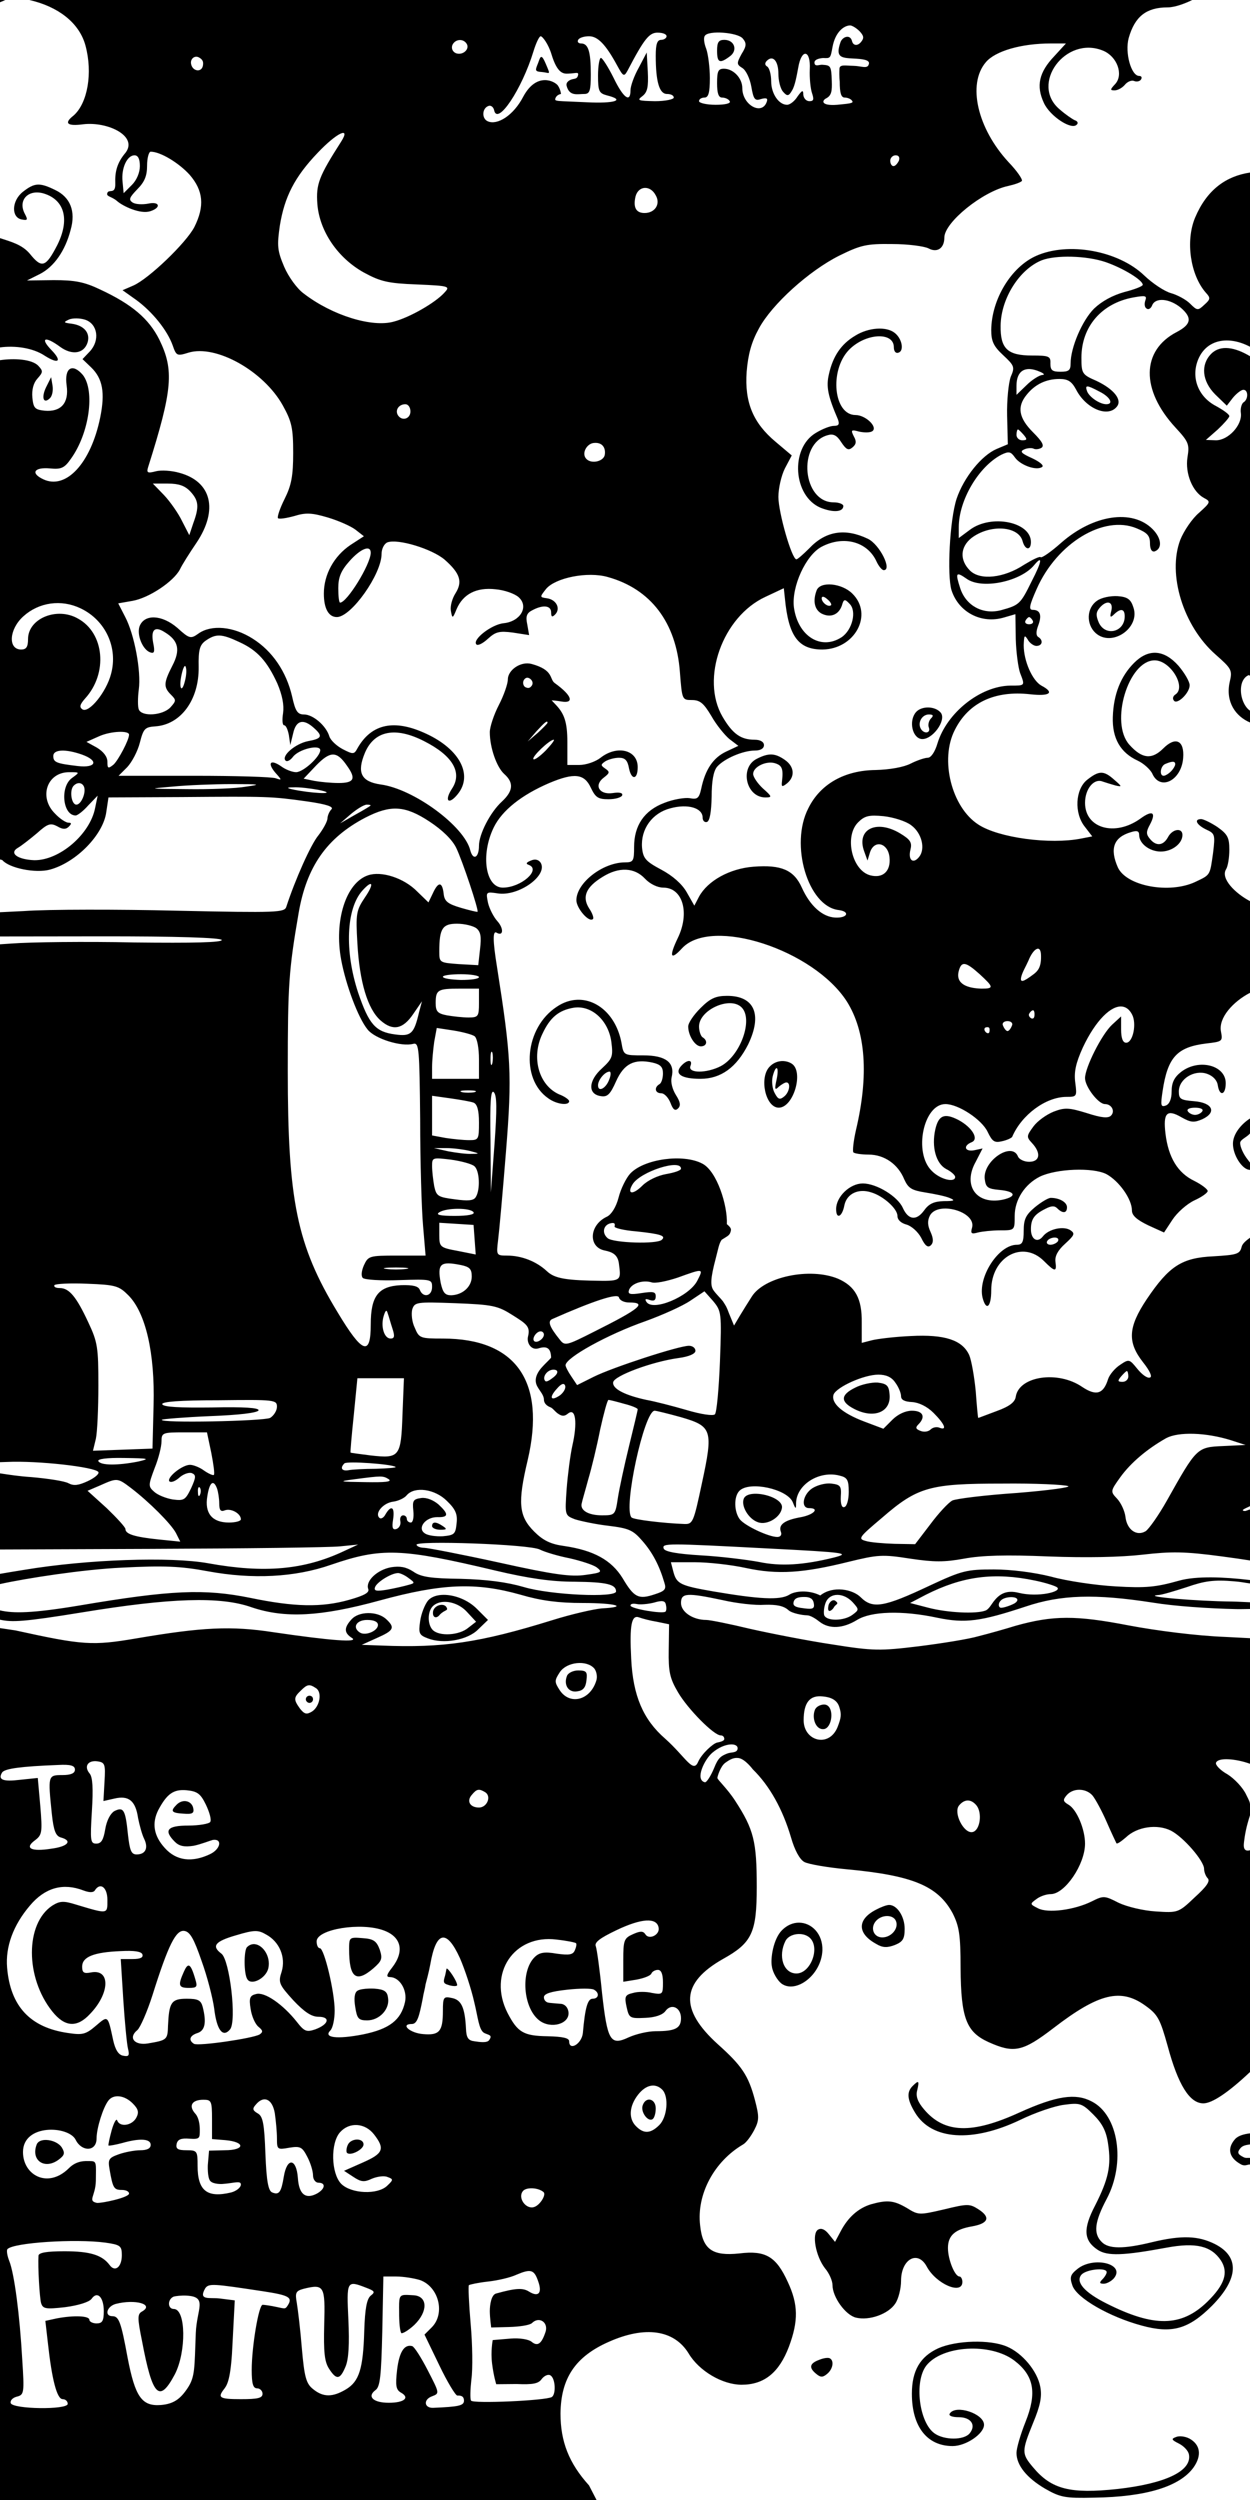 <?xml version="1.0" encoding="UTF-8" standalone="no"?>
<svg
   version="1.0"
   width="346.5pt"
   height="693pt"
   viewBox="0 0 346.5 693"
   preserveAspectRatio="xMidYMid"
   id="svg90"
   sodipodi:docname="cover_crop1x2.svg"
   inkscape:version="1.2.2 (b0a8486541, 2022-12-01)"
   xml:space="preserve"
   xmlns:inkscape="http://www.inkscape.org/namespaces/inkscape"
   xmlns:sodipodi="http://sodipodi.sourceforge.net/DTD/sodipodi-0.dtd"
   xmlns="http://www.w3.org/2000/svg"
   xmlns:svg="http://www.w3.org/2000/svg"><rect x="0" y="0" width="346.5" height="693" fill="#808080" stroke="none"/><defs
     id="defs94" /><sodipodi:namedview
     id="namedview92"
     pagecolor="#ffffff"
     bordercolor="#000000"
     borderopacity="0.25"
     inkscape:showpageshadow="2"
     inkscape:pageopacity="0.0"
     inkscape:pagecheckerboard="0"
     inkscape:deskcolor="#d1d1d1"
     inkscape:document-units="pt"
     showgrid="false"
     inkscape:zoom="0.25"
     inkscape:cx="112"
     inkscape:cy="568"
     inkscape:window-width="744"
     inkscape:window-height="448"
     inkscape:window-x="11"
     inkscape:window-y="33"
     inkscape:window-maximized="0"
     inkscape:current-layer="g88" /><g
     transform="matrix(0.1,0,0,-0.1,0,693.049)"
     fill="#000000"
     stroke="none"
     id="g88"
     inkscape:label="svg"
     style="display:inline"><path
       id="rect375-3"
       style="display:inline;fill:#ffffff;fill-opacity:1;stroke:none;stroke-width:0.187;stroke-linecap:round;stop-color:#000000"
       inkscape:label="background"
       d="m 0,6930.491 v -6930 h 3465 v 6930 z m 0,0 V 0.491 H 3465 V 6930.491 Z m 0,0 V 0.491 H 3465 V 6930.491 Z m 0,0 V 0.491 H 3465 V 6930.491 Z m 0,0 V 0.491 H 3465 V 6930.491 Z m 0,0 V 0.491 H 3465 V 6930.491 Z m 0,-693 v 693 h 346.5 v -693 z m 0,0 v 693 h 346.5 v -693 z"
       sodipodi:nodetypes="cccccccccccccccccccccccccccccc" /><path
       id="path4"
       d="m 0,6930.491 v -6.328 c 2.3,0.899 5.709,2.659 7.69,3.179 6.902,2.591 4.001,2.369 7.632,3.149 z m 81.445,0 c 79.185,-18.184 137.814,-62.444 155.273,-125.493 21,-76.999 5.997,-161 -33.003,-195 -27,-20.999 -18.003,-30.008 26.997,-24.009 67.999,8 151.951,-32.608 117.568,-78.501 -23.944,-28.214 -29.914,-53.111 -28.726,-85.166 1.188,-32.055 -17.393,-15.248 -21.841,-26.323 -4.447,-11.075 10.997,-9.013 26.997,-23.013 16,-14 64.007,-36.993 92.007,-27.993 31,9.999 25.994,28.006 -6.006,21.006 -16,-3 -34.993,-2.012 -42.993,2.988 -12,8 -9.007,14.003 12.993,37.002 20,20 26.997,37.01 26.997,65.01 0,22 5.005,38.994 10.005,38.994 27,0 78.003,-30.999 108.003,-63.999 38,-43.999 41.993,-87.005 12.993,-145.005 -23,-43.999 -125.999,-142.997 -168.999,-161.997 l -30,-12.993 37.998,-27.012 c 45,-33 86.001,-83.992 101.001,-125.991 10,-29 12.004,-30.01 44.004,-20.01 75.999,23 208.006,-50.987 261.006,-145.986 25,-45 28.989,-63.013 28.989,-132.012 0,-64 -4.994,-89.998 -23.994,-127.998 -13,-26 -21.003,-49.998 -18.003,-52.998 3,-3 23,0.01 45,6.006 32,10 49.003,9.001 93.003,-3.999 30,-9 63.992,-23.999 76.992,-33.999 l 23.013,-18.003 -37.002,-24.009 c -46,-31 -74.004,-82.001 -74.004,-135 0,-41 13.006,-64.995 36.006,-64.995 40,0 123.999,119.005 123.999,175.005 0,14 6.996,27.992 15.996,31.992 29,11 123.995,-18.003 158.994,-48.003 43,-38 50,-60.988 30,-92.988 -9,-14 -14.993,-35.003 -12.993,-48.003 3.999,-23 4.997,-23.001 15.996,3.999 18,42 55.003,61.005 108.003,55.005 24,-2 52.999,-12.002 63.999,-22.002 29,-25.999 4.999,-67.012 -41.001,-72.012 -33.999,-3 -88.996,-45.99 -75.996,-58.989 4,-4 17.992,2.996 31.992,15.996 21,18.999 31.009,22.007 69.009,17.007 l 45,-7.002 -5.01,28.989 c -5,23 -1.996,32.005 14.004,40.005 30,16 52.002,12.994 52.002,-6.006 0,-13 3.001,-13.991 11.001,-5.991 16,16 3.998,41 -22.002,45 -21,3 -21.003,3.001 -3.003,26.001 26,31 115.006,49.003 171.006,33.003 118.999,-33 189.995,-126.01 199.995,-264.009 6,-75.999 6.003,-76.992 33.003,-76.992 23,0 32.995,-9.004 53.994,-44.004 14,-24.999 37.01,-52.999 50.01,-63.999 l 24.99,-18.999 -33.999,-15.996 c -35.999,-17 -57.994,-50.008 -68.994,-103.008 -6,-27 -11.007,-30.001 -32.007,-26.001 -12.999,2 -44.99,-2.993 -69.99,-12.993 -55.999,-20.999 -84.009,-63.008 -84.009,-122.007 0,-39 -1.99,-42.993 -24.99,-42.993 -62,0 -135,-57 -135,-105 0,-21.999 34.996,-63.002 45.996,-52.002 3,3 -2.001,17 -11.001,30 -20,32 -8.001,58.997 37.998,86.997 45,27.999 87.997,26.005 116.997,-4.995 14,-14.999 35.006,-25.005 51.006,-25.005 53.999,0 74.004,-69.995 40.005,-139.995 -25,-51.999 -20.002,-63.007 11.997,-28.008 81.999,87.999 365.003,-3.995 457.002,-147.993 51.999,-83 60.99,-204.002 24.99,-356.001 -7,-31 -10.002,-59.007 -7.002,-62.007 3,-3 22.012,-5.991 42.012,-5.991 43.999,0 81.994,-27.009 98.994,-69.009 11,-23.999 20.008,-29.991 58.008,-35.991 25,-4 54.988,-10 66.987,-15 17,-7 15.004,-9.009 -15.996,-9.009 -27,-1 -41.005,-6.997 -55.005,-26.997 -21,-28 -42.993,-25.001 -57.993,7.998 -14,32 -73.006,67.998 -111.006,67.998 -35.999,0 -73.989,-37.001 -73.989,-71.001 0,-30 16.998,-21.999 22.998,11.001 7,31.999 39.001,47.01 75,35.01 33,-10 71.997,-45.01 71.997,-65.01 0,-11 10.005,-19.994 25.005,-23.994 14,-4 32.001,-20.002 41.001,-37.002 10.999,-23 18.997,-27.995 26.997,-19.995 7,7 7.004,17.991 -0.996,35.991 -9,19 -9.007,32.011 -2.007,46.011 22,41 127.997,10.996 116.997,-33.003 -5,-17 -2.004,-19.004 15.996,-14.004 12,3 40.007,6.006 62.007,6.006 40,0 40.005,-0.01 40.005,39.99 0,44.999 27.991,87.999 69.99,108.999 46,22 146,26.002 183.999,7.002 35,-18.999 71.001,-69.002 71.001,-101.001 0,-14 14,-26.001 45,-41.001 l 44.004,-19.995 22.998,34.995 c 13,20 39.996,44.009 60.996,54.009 20,9 37.002,21.001 37.002,26.001 0,5 -17.003,17.993 -37.002,27.993 -46,22 -71.995,65.002 -79.995,131.001 -7,57.999 4,69 45,45 25,-14 33.997,-14.995 56.997,-4.995 41,19 29.001,45.995 -22.998,49.995 -37,3 -41.997,5.997 -41.997,26.997 0,34.999 43.004,60.999 78.003,48.999 17,-6 28,-17.992 30,-31.992 5,-32 22.002,-27.008 22.002,5.991 0,50 -74.999,69.01 -123.999,31.011 -19,-15 -26.001,-30.009 -26.001,-54.009 0,-21 -6.011,-34.994 -16.011,-38.994 -13.999,-5 -14.994,7e-4 -8.994,40.005 14,93.999 39.997,121.997 120.996,131.997 43.999,5 46.001,5.992 41.001,31.992 -8.419,39.033 34.234,84.605 80.288,108.472 v 254.062 c -40.987,21.59 -82.352,62.914 -66.284,88.477 5,8 8.994,31.994 8.994,53.994 0,33.999 -4.988,43.003 -32.988,63.003 -18,12 -39,22.002 -45,22.002 -21,0 -13.011,-16.004 13.989,-29.004 24,-11 24.999,-13.999 18.999,-63.999 -9,-63.999 -6.999,-61.006 -48.999,-81.006 -71.999,-33.999 -190.995,-11.994 -214.995,40.005 -23,52 -11.998,83.998 37.002,97.998 16,5 22.002,3.002 22.002,-7.998 0,-23.999 29,-45.996 60,-45.996 31,0 60,21.997 60,45.996 0,21 -28.005,16.994 -40.005,-6.006 -13,-24 -32.995,-25.995 -49.995,-4.995 -11,12.999 -11,20.006 0,40.005 18,34 6.988,40.996 -27.012,15.996 -70,-49.999 -152.988,-26.995 -152.988,44.004 0,39 24.999,68.989 48.999,58.989 9,-3 24.991,-8.001 35.991,-11.001 18,-4 18.001,-2.989 -3.999,16.011 -29,25.999 -42,25.999 -75,0 -33,-26 -36.991,-93.002 -5.991,-131.001 l 19.995,-26.001 -30.996,-6.006 c -85.999,-16.999 -229,2.01 -285,39.009 -73.999,48 -107.009,180.003 -65.01,262.002 38,75.999 111.005,109.994 209.004,98.994 54,-6 68.996,3.994 30.996,23.994 -25,14 -48.999,68.003 -48.999,112.002 1,27 2.001,29.996 11.001,15.996 5,-10 17.009,-17.988 24.009,-17.988 17,0 19.995,15.99 4.995,24.99 -6,4 -6,15.011 0,31.011 11,29 6,43.989 -15,43.989 -12,0 -8.999,13.008 11.001,58.008 55.999,126.999 186.003,206.003 277.002,168.003 29,-12 37.002,-20.001 37.002,-41.001 0,-16.999 4.994,-24.998 12.993,-22.998 22,8 19.009,36.992 -5.991,61.992 -55.999,55.999 -164.009,40.002 -253.008,-37.998 -28,-24.999 -53.997,-43.005 -56.997,-40.005 -3,3 -22.997,-6.991 -45.996,-20.991 -56,-36.999 -122.001,-44.011 -150,-16.011 -29,29 -27.001,65 3.999,90 50.999,39 131.002,34.005 142.002,-8.994 7,-25 22.998,-26.007 22.998,-2.007 0,56 -110,78.013 -168.999,34.014 l -31.011,-23.013 v 30 c 0,74.999 55.008,168.006 118.008,201.006 21,9.999 25.998,9.002 37.998,-7.998 15,-21 59,-37.001 75,-26.001 6,4 -5.997,13.994 -26.997,23.994 -31,14 -36.002,19.005 -22.002,25.005 8.999,3.999 21.005,4.007 25.005,2.007 5,-3 14.987,-2.008 21.987,1.992 9,6 2.002,18.008 -22.998,43.008 -40,39.999 -45.003,70.99 -18.003,103.989 23,29 54.011,44.004 91.011,44.004 24,0 33.996,-7.004 45.996,-29.004 27,-52.999 87.999,-79.003 112.998,-48.003 16,19 -7.998,49.012 -56.997,72.012 -39,17 -41.001,19.999 -41.001,63.999 0,85.999 55.995,150.993 143.994,166.992 34,6 38.003,5.006 33.003,-8.994 -3,-9 -2.001,-19.002 3.999,-22.002 5,-4 12,0.994 15,8.994 9,23 49.01,19.013 80.01,-6.987 32,-28 27.988,-46.002 -12.012,-67.002 -97.999,-50.999 -99.987,-160.006 -2.988,-265.005 35.999,-39 38.988,-46.002 32.988,-82.002 -7,-45 14.011,-95.999 46.011,-112.998 19,-10 17.996,-12.002 -14.004,-41.001 -19,-16 -42.002,-50 -52.002,-75 -35.999,-94.999 7.999,-239.003 97.998,-318.003 43.999,-38.999 47.009,-42.997 39.009,-75.996 -12.204,-55.678 16.76,-95.412 56.279,-112.222 v 32.769 c -16.642,10.718 -30.458,43.885 -23.291,73.447 3.5,14 12.5,23.004 20.625,25.254 1.407,0.39 1.345,-2.613 2.666,-2.637 v 886.436 c -40.169,24.124 -81.233,33.01 -107.285,6.958 -30,-29.999 -25.999,-75.998 11.001,-112.998 l 31.992,-31.011 17.007,22.002 c 10,12 23.004,22.002 29.004,22.002 14,0 14,-26.995 0,-34.995 -5,-4 -9.002,-17 -7.002,-30 3.999,-32.999 -35.009,-75 -69.009,-75 l -27.993,0.996 33.003,29.004 c 17,16 31.992,33.002 31.992,37.002 0,5 -17.003,16.993 -37.002,27.993 -50,25.999 -69.999,80.005 -48.999,130.005 23.695,55.591 84.354,65.272 143.291,34.321 v 482.871 c -66.066,-9.956 -119.515,-47.26 -152.285,-125.2 -27,-64.999 -13,-158.994 30,-207.993 13,-14 13.001,-18.003 -3.999,-33.003 -18,-17 -20.005,-16.997 -40.005,3.003 -11,10.999 -34.998,23.989 -52.998,28.989 -18,5 -51.004,27.014 -74.004,49.014 -71.999,68.999 -211,93.994 -300,53.994 -68.999,-30.999 -122.999,-120.005 -123.999,-205.005 0,-30.999 6.003,-44.99 33.003,-69.99 31,-29 33.006,-33 21.006,-60 -6,-17 -11.005,-65.004 -10.005,-108.003 l 2.007,-78.999 -31.011,-13.008 c -41.999,-17.999 -90.992,-79.003 -110.991,-138.003 -19,-57.999 -27.004,-211.99 -14.004,-253.989 20,-61 83.001,-94 146.001,-75 l 30.996,8.994 0.996,-68.994 c 1,-37 7.012,-79.999 12.012,-93.999 14,-35.999 13.988,-35.01 -27.012,-35.01 -83,-1 -175.988,-74.99 -201.987,-159.99 -7,-23.999 -18.012,-40.005 -27.012,-40.005 -8,0 -28.993,-6.996 -46.992,-15.996 -19,-10 -57.998,-17.003 -97.998,-18.003 -85.999,-1 -153.006,-38.996 -186.006,-105.996 -51.999,-100.999 -1.001,-271.012 82.998,-282.012 34,-4 26.005,-22.991 -8.994,-20.991 -35,2 -69.007,31.998 -92.007,82.998 -22,48.999 -56.99,63.993 -133.989,57.993 -66,-5 -127.011,-38.999 -151.011,-82.998 l -12.993,-24.99 -21.006,37.002 c -13,23 -39.001,45.988 -71.001,62.988 -42.999,22.999 -49.998,31.011 -52.998,61.011 -4,51 27.999,95.999 78.999,108.999 47.999,13 89.004,0.998 89.004,-26.001 0,-8 4.997,-13.997 11.997,-11.997 8,3 12.008,27.991 13.008,69.99 0,43 5,70.998 15,82.998 19,21.999 71,45 105,45 16,0 24.99,6 24.99,15 0,9 -10.001,15 -26.001,15 -37.999,0 -60.989,15.999 -88.989,63.999 -61,104.999 -0.01,277.007 118.989,332.007 l 51.006,23.994 3.003,-27.993 c 10,-104.999 37.004,-142.002 104.004,-142.002 89.999,1 141.998,96.995 82.998,154.995 -29,28.999 -89.009,35.008 -99.009,9.009 -11,-29 -5.992,-52.999 13.008,-63.999 25,-13 47.997,-3.998 56.997,22.002 5,18 8.006,18.995 21.006,4.995 21,-20 7.998,-73.003 -22.002,-93.003 -57,-37 -121.012,2.999 -132.012,82.998 -7,57 33.007,145.003 77.007,168.003 60.999,31.999 127.007,13.998 152.007,-41.001 6,-13 14.995,-23.994 19.995,-23.994 24,0 -11.004,70.997 -44.004,86.997 -62.999,30 -116.994,22.003 -162.993,-26.997 -16,-15.999 -32.01,-30 -35.01,-30 -13,0 -49.995,129.998 -49.995,172.998 0,24 8.003,58.999 18.003,78.999 l 18.999,35.991 -45,38.013 c -62,52 -85.995,108.99 -79.995,193.989 4,47.999 12.999,82 33.999,120 35.999,66.999 138.994,160.003 222.993,202.002 59,29 75.002,33.007 146.001,32.007 44,0 89.001,-5.997 101.001,-11.997 24,-13 44.004,1e-4 44.004,30 0,41.999 105.997,127.999 176.997,142.998 18,4 34.998,9.989 37.998,13.989 2,5 -14.002,28.003 -37.002,52.002 -85.999,93 -115.002,216.003 -63.003,277.002 26,31 98.001,52.002 180,52.002 h 42.012 l -32.007,-34.995 c -43,-44.999 -51.004,-83.005 -29.004,-130.005 17,-37 77.011,-76 91.011,-60 5,3.999 1.99,9.997 -5.01,11.997 -7,3 -25.997,16 -41.997,30 -83.999,70 16.001,206.008 120,163.008 39,-15.999 56.999,-66.007 33.999,-92.007 -15,-16 -14.992,-18.003 -1.992,-18.003 9,0 20.993,7 27.993,15 7,9 19.001,14.001 26.001,11.001 7,-3 15.999,-1.001 18.999,3.999 4,6 1.005,10.005 -4.995,10.005 -22,0 -40.004,64 -29.004,105 17,59.999 49.004,85.005 108.003,85.005 22.063,0 52.784,12.862 68.218,20.493 H 346.494 Z M 2356.714,6859.988 c 5,0 17.001,-6.996 26.001,-15.996 12,-13 12.999,-19 3.999,-30 -10,-12 -22.178,-9.994 -25.005,3.003 -5.308,19.283 -26.125,11.744 -31.714,-3.047 -14.894,-42.497 1.351,-43.963 36.255,-45.747 21.732,-1.111 47.088,-2.999 42.026,-15.952 -3.74,-13.809 -20.495,-4.593 -42.905,-4.219 -22.411,0.374 -37.752,4.451 -38.394,-8.101 -1.124,-22.008 0.733,-34.937 0.733,-34.937 0,-33 4.004,-45 14.004,-45 8,0 18.006,-4.005 21.006,-10.005 4,-6 -12.16,-7.012 -42.012,-9.99 -45.528,-3.475 -43.144,11.724 -30,18.179 14.492,7.679 16.018,20.758 15,47.812 -1.227,43.142 -3.809,43.296 -26.323,44.985 -8.546,0.641 -20.725,-6.712 -21.694,5.449 -0.969,12.161 24.038,13.242 24.038,13.242 20.127,-0.814 20.197,-1.486 25.986,30.322 7.67,42.137 31.999,60 48.999,60 z m -533.994,-19.995 c 14,0 24.99,-4.005 24.99,-10.005 0,-5 -7,-9.99 -15,-9.99 -11,0 -15,-12.004 -15,-44.004 0,-71.999 10.011,-105.996 31.011,-105.996 10.999,0 18.999,-4.005 18.999,-10.005 0,-5 -24.002,-10.005 -52.002,-10.005 -46.999,1 -51.01,2.004 -35.01,14.004 14,11 17,24.999 15,67.998 l -2.988,52.998 -22.002,-41.997 c -13,-23 -22.998,-51.003 -22.998,-63.003 0,-36 -20.007,-20.99 -47.007,35.01 -14.999,30 -30.995,54.99 -34.995,54.99 -4,0 -7.998,-21.999 -7.998,-48.999 0,-43.999 2.99,-48.99 24.99,-54.99 52,-13 22.005,-22.946 -56.997,-18.999 -84.707,4.194 -89.619,1.56 -85.884,11.514 3.736,9.954 15.249,11.499 15.249,11.499 0,0 -0.909,11.62 -8.364,22.983 -7.455,11.364 -58.278,39.642 -96.006,-30 -27.41,-53.016 -71.998,-80.009 -97.998,-69.009 -18,7 -16.993,37.008 2.007,43.008 6,2 13,-2.997 15,-11.997 8.999,-43.999 76.999,57.994 108.999,162.993 7,23 15.995,41.997 19.995,41.997 5,0 21.11,-20.859 30,-49.995 16.142,-53.445 32.989,-54.427 46.729,-53.599 20.256,0.741 27.956,5.306 27.246,-2.725 -1.789,-11.3 -7.715,-10.942 -15.381,-12.642 -7.81,-1.731 -19.509,-7.74 -16.553,-18.852 7.85,-29.513 29.97,-22.178 48.97,-22.178 15,0 17.988,8.994 17.988,53.994 0,63.999 -6.997,86.001 -26.997,86.001 -8,0 -10.998,5.005 -7.998,10.005 3,6 17,9.99 30,9.99 24,0 46.004,-21.992 78.003,-80.991 17,-31 19.004,-32.004 29.004,-14.004 46,87.999 59.998,105 82.998,105 z m 181.245,-0.132 c 23.25,-1.625 47.256,-7.364 54.756,-15.864 10.999,-13 10.997,-21.008 -3.003,-43.008 -14,-25.999 -14.008,-28.994 1.992,-38.994 10,-6 21.005,-29.003 25.005,-52.002 6,-35 9.997,-39.999 26.997,-33.999 15,4 18.996,1.998 15.996,-7.002 -13,-40 -67.998,-9.997 -67.998,37.002 0,28 -24.991,53.994 -50.991,53.994 -16,0 -18.999,-6.99 -18.999,-39.99 0,-27.999 3.99,-40.005 13.989,-40.005 8,0 18.006,-4.005 21.006,-10.005 4,-6 -11.995,-9.99 -38.994,-9.99 -25,0 -46.011,4.99 -46.011,9.99 0,6 7,10.005 15,10.005 11,0 15,12.994 15,53.994 0,30 -4.99,67.006 -9.99,81.006 -6,14.999 -7.999,31.006 -3.999,36.006 4.5,8 26.994,10.487 50.244,8.862 z m 3.75,-19.863 c -16,0 -19.995,-7 -19.995,-30 0,-32.999 6.995,-36.995 34.995,-15.996 23,16 14,45.996 -15,45.996 z m -735.132,-0.63 c 7.875,0.875 16.138,-2.371 21.138,-10.371 9,-15 -11.001,-33.001 -30,-26.001 -9,4 -13.005,13.002 -10.005,22.002 3.5,8.5 10.992,13.495 18.867,14.37 z m 960.63,-37.998 c 7.25,-1.125 12.999,-15.874 11.499,-43.374 -1,-24 2.006,-53.01 6.006,-65.01 6,-18 4.998,-22.998 -7.002,-22.998 -9,0 -16.007,8.003 -17.007,18.003 0,14 -2.996,13.005 -15.996,-4.995 -8,-13 -21.004,-22.998 -29.004,-22.998 -23,0 -43.989,30.995 -43.989,64.995 0,18.999 -5.001,37.001 -11.001,41.001 -7,4 -7.011,9.996 -1.011,15.996 17,17 32.007,-0.991 32.007,-35.991 0,-18 4.985,-41.915 14.004,-51.006 10.703,-12.137 15.085,-10.755 23.994,4.995 8.103,12.897 13.007,42.003 17.007,63.003 4.5,27 13.244,39.504 20.493,38.379 z m -732.495,-8.687 c -3.516,0.236 -5.634,-7.685 -9.009,-16.685 -8,-20 -10.417,-23.778 10.268,-25.151 21.834,-1.602 25.698,-12.072 10.737,23.159 -5.676,13.385 -9.262,18.494 -11.997,18.677 z m -948.75,-1.67 c 11.2,-6.301 11.749,-13.084 10.752,-21.02 -2.699,-21.496 -29.003,-17.997 -33.003,3.003 -3,14 9.87,25.208 22.251,18.018 z m 391.245,-211.392 c 13.25,6.375 16.505,0.364 2.505,-21.636 -61.999,-96.999 -70.006,-117.999 -66.006,-172.998 6,-76 57.009,-149.99 129.009,-189.99 45.999,-24.999 66.998,-30.003 146.997,-33.003 91.999,-4 93,-5.009 75,-24.009 -25,-27 -93.999,-66.999 -138.999,-78.999 -59.999,-17 -171.006,17.004 -250.005,78.003 -18,13 -41.994,46.005 -53.994,74.004 -19,45 -20.012,57.994 -12.012,113.994 13,79.999 41.001,135.003 105,202.002 26,27.5 49.255,46.257 62.505,52.632 z m -570.498,-59.634 c 10,0 15,-10 15,-30 0,-18 -9.002,-39.002 -22.002,-52.002 l -22.998,-22.998 -3.003,32.007 c -4,38 13.003,72.993 33.003,72.993 z m 2110.005,0 c 9,0 11.994,-6 8.994,-15 -4,-8 -10,-15 -15,-15 -5,0 -8.994,7 -8.994,15 0,8 7,15 15,15 z M 104.092,6418.748 c -12.875,-0.75 -24.371,-7.261 -40.371,-19.761 -32,-25 -33.003,-71.992 -3.003,-76.992 16,-3 16.998,-1.004 7.998,15.996 -20,38 9.998,69.001 52.998,56.001 58,-18 72.002,-72.998 37.002,-142.998 -32,-61.999 -42.996,-64.994 -75.996,-23.994 C 60.662,6253.194 29.435,6260.512 0,6270.418 v -32.93 -270.073 c 40.854,5.624 91.172,-0.78 124.717,-23.423 38,-24 48.003,-15.004 18.003,15.996 -33,33.999 -18.005,40.008 23.994,9.009 33,-24 65.996,-19.002 75.996,11.997 8,26 -8.993,47.002 -42.993,52.002 -24,3 -24.998,3.997 -7.998,11.997 10,3.999 30,4.004 45,-0.996 34,-12 40.997,-57.008 11.997,-88.008 l -19.995,-20.991 23.994,-22.998 c 32,-31 39.005,-70.014 25.005,-139.014 -26,-126.999 -94.999,-200.991 -157.998,-170.991 -36,17 -25.001,34 18.999,30 31,-3 39.993,0.997 57.993,26.997 51,70.999 67.003,188.003 33.003,232.002 -29,34 -52,19.996 -45,-29.004 7,-48.999 -15.996,-73.99 -60.996,-69.99 -27,3 -30.999,6.991 -33.999,35.991 -2,22 2.989,40.999 13.989,52.998 16,18 16.007,21.006 2.007,36.006 C 87.754,5934.959 38.935,5937.868 0,5932.024 V 4548.333 c 1.616,-1.238 5.703,-1.002 6.709,-2.344 19,-21.999 92.012,-37.001 132.012,-26.001 72.999,20 147.991,97.005 155.991,160.005 l 6.006,40.005 200.991,0.996 c 239.998,2 249,2.002 348.999,-11.997 56,-8 75.013,-15.002 68.013,-22.002 -6,-6 -11.001,-18.001 -11.001,-26.001 -1,-9 -12.005,-28.996 -25.005,-45.996 -21,-24.999 -65.004,-124.004 -89.004,-198.003 -5,-16 -23.005,-17.001 -303.003,-11.001 -163.999,4 -354.996,4.004 -424.995,-0.996 L 0,4401.775 v -67.163 l 274.717,0.381 c 217.998,0.311 337.005,-4.005 340.005,-10.005 2,-7 -79.004,-9.002 -243.003,-7.002 -134.999,3 -288.005,1.012 -340.005,-2.988 L 0,4312.845 V 2877.312 l 19.717,0.674 c 84.999,4 243.993,-13.994 252.993,-27.993 3,-5 -9.989,-16.005 -28.989,-25.005 -26,-12 -39.009,-13.991 -54.009,-5.991 -11,6 -56.994,12.993 -102.993,16.992 -34.095,2.224 -62.036,6.616 -86.719,10.386 v -211.099 l 414.712,1.714 c 262.998,1 501.003,4.002 528.003,7.002 l 49.995,4.995 -41.001,-18.999 c -108.999,-51 -218.99,-60.988 -373.989,-32.988 -104.999,19 -336.001,10.996 -510,-18.003 C 36.557,2574.05 24.221,2571.89 0,2567.747 v -28.301 c 72.537,16.129 230.109,40.498 337.72,45.542 115.999,6 162.994,4.01 237.993,-9.99 123.999,-22.999 241.998,-17.011 341.997,17.988 139.999,48 194.012,46.004 455.01,-15.996 92.999,-22 155.991,-30.996 219.99,-30.996 87.999,-1 115.005,-6.998 115.005,-26.997 0,-18 -181,-10.002 -255,11.997 -48,14 -103.006,20.998 -175.005,22.998 -82.999,1 -110.997,4.995 -131.997,19.995 -20,13 -36.993,16.012 -61.992,12.012 -38,-7 -71.003,-38 -63.003,-60 4,-10 -10.003,-18 -52.002,-30 -77,-22 -153,-20.004 -273.999,4.995 -127.999,26 -221.007,21.994 -475.005,-21.006 C 88.348,2458.094 36.773,2457.934 0,2466.497 v -25.796 c 33.589,-7.274 63.614,-6.446 227.71,20.288 243.998,40 383.01,45.003 470.01,14.004 91.999,-31 190.992,-26.001 354.99,18.999 171.998,46.999 266.001,50.995 390,15.996 58,-17 105.998,-22.998 172.998,-22.998 90.999,0 129.001,-11 52.002,-15 -22,-2 -83.989,-16.003 -137.988,-33.003 -199.998,-61.999 -302.003,-76.99 -472.002,-69.99 l -55.005,1.992 41.997,18.999 c 47.999,20.999 51.004,28.998 25.005,52.998 -25,22 -74.995,21.004 -94.995,-0.996 -21.999,-24 -21.003,-38.002 0.996,-52.002 20,-13 -54.999,-7.989 -217.998,16.011 -116.999,18 -197,13.992 -378.999,-17.007 -122.999,-21 -149.007,-18.997 -336.006,22.002 C 22.803,2414.021 17.084,2414.842 0,2417.395 V 0.491 h 1653.633 l -20.918,40.503 c -55.999,62 -78.999,122 -78.999,198.999 1,97.999 41.005,157.999 134.004,198.999 100.999,45 181.001,33.007 221.001,-31.992 29,-49 93.998,-87.012 146.997,-87.012 63,0 104.001,34.001 131.001,105 27,71.999 25.997,118 -3.003,180 -32,69.999 -61.005,87.999 -134.004,78.999 -75,-8 -101.999,11.003 -108.999,78.003 -9.999,85.999 39.004,177.004 119.004,224.004 8.999,5 21.997,23.005 30.996,40.005 14,27 14.007,36.998 2.007,82.998 -18,67.999 -36.009,94.995 -103.008,154.995 -106.999,96.999 -101.995,170.001 14.004,236.001 80.999,44.999 93.999,72.996 93.999,199.995 0,125.999 -8.001,159.005 -60,239.004 -22,33.999 -49.102,58.106 -49.102,63.105 0,4 8.552,32.396 21.811,41.88 13.259,9.484 23.118,14.997 36.709,13.242 18.156,-2.344 39.58,-31.23 39.58,-31.23 47,-45.999 82.996,-110.995 105.996,-188.994 10,-35 24.002,-60.998 37.002,-67.998 11,-6 63.002,-15.01 116.001,-20.01 183.999,-17 254.005,-45.993 295.005,-121.992 18,-36 22.002,-59.008 22.002,-152.007 1,-138.999 15.992,-176.99 76.992,-204.99 70.999,-31.999 94.997,-27.006 180.996,38.994 124.999,95.999 186.004,111.007 254.004,62.007 34.999,-25 41.007,-37.003 62.007,-112.002 29,-107.999 60.995,-159.009 98.994,-159.009 24.672,0 70.437,31.271 129.287,86.851 v 614.868 c -10.31,-3.325 -17.285,0.648 -17.285,13.286 0,7.999 3.606,36.113 10.605,61.113 2.473,9.396 4.913,16.437 6.68,22.603 v 30.864 c -0.455,1.81 -0.401,3.479 -1.025,5.288 -2.204,6.384 -5.508,12.627 -9.258,20.127 -9,20 -33.002,45.012 -52.002,57.012 -20,11 -34.007,25.992 -32.007,31.992 5.508,15.737 55.645,11.285 94.292,-2.725 v 348.149 l -69.287,3.574 c -77.999,3 -188.994,17.008 -267.993,32.007 -144.999,28 -208.012,27.989 -312.012,-1.011 -29,-9 -74.993,-21.989 -102.993,-28.989 -27,-8 -101.997,-20.008 -165.996,-28.008 -106.999,-13 -126.005,-12.99 -239.004,5.01 -66.999,10 -169.008,29.993 -227.007,42.993 -58,13.999 -112.988,25.005 -122.988,25.005 -37,0 -70.005,21.992 -70.005,46.992 0,28 16.006,28.997 115.005,7.998 38.999,-9 90.997,-14.993 116.997,-12.993 32.999,1 52.991,-3 65.991,-15 10,-9 40.006,-14.106 51.006,-14.106 10,0 25.068,-9.9 35.068,-17.9 27,-21 64.931,-18.99 103.931,5.01 39,24 125.009,26.991 223.008,5.991 76.999,-15.999 120,-9.989 243.999,31.011 97.999,33 191.999,35.986 352.998,10.986 61.5,-10 154.026,-16.233 231.182,-17.959 14.936,-0.334 24.652,0.328 38.101,0.337 v 18.618 c -16.956,0.679 -32.812,1.761 -49.292,2.007 -99.999,1 -251.986,14.003 -205.986,18.003 10,0 45.995,11.002 79.995,22.002 48.999,17 74.998,20.996 131.997,15.996 18.967,-1.459 27.411,-3.771 43.286,-5.83 v 9.448 c -72.094,8.67 -149.061,11.578 -196.289,-1.611 -63.999,-18 -92.002,-21.011 -176.001,-16.011 -54.999,3 -135.99,15.012 -178.989,27.012 -48,12 -111.009,19.995 -159.009,19.995 -75,0 -87.994,-3.001 -177.993,-45 -126.999,-60 -158.001,-65.006 -191.001,-32.007 -22,22 -76.806,32.896 -111.914,4.922 -33.314,16.608 -71.133,11.89 -86.133,1.89 -26,-15.999 -85.957,-11.801 -209.956,9.199 -91.999,15.999 -102.006,20.994 -111.006,53.994 l -6.987,26.997 h 65.991 c 37,0 101.002,-6.996 142.002,-15.996 87.999,-19 159.005,-13.993 284.004,17.007 81.999,20 93.992,20.994 170.991,8.994 67,-10 95.001,-10 150,0 49,8.999 116.01,11.006 234.009,6.006 105.999,-4 199.992,-2.005 260.991,4.995 78.999,9 116.006,9.005 220.005,-4.995 37.158,-4.847 50.721,-7.101 77.285,-11.118 v 141.226 c -5.357,-0.693 -10.87,-4.704 -15.278,-4.116 -14.11,1.764 7.191,8.912 15.278,13.521 v 744.009 c -10.005,-7.359 -21.038,-15.769 -23.291,-25.532 -5,-20 -12.989,-22.001 -77.988,-26.001 -88,-4 -123.01,-26.99 -185.01,-118.989 -52,-78 -53.99,-119.006 -9.99,-175.005 19,-24 25.999,-39.997 18.999,-41.997 -7,-3 -22.01,7.995 -35.01,23.994 -22,27 -22.988,28.001 -47.988,11.001 -14,-9 -29.003,-26.994 -33.003,-38.994 -13,-42 -32.997,-48.001 -71.997,-22.002 -66.999,46 -175.014,30.002 -184.014,-26.997 -2,-15 -16.998,-27.005 -52.998,-40.005 -27,-10 -49.992,-18.999 -50.991,-18.999 -1,0 -4.002,33.004 -7.002,74.004 -4,40.999 -12.003,85.99 -18.003,99.99 -19,42 -67.998,58.013 -161.997,53.013 -45,-2 -93.999,-8.012 -108.999,-12.012 l -26.997,-7.002 v 56.001 c 1,66.999 -18.006,101.007 -66.006,122.007 -77.999,32 -205.004,5.005 -239.004,-49.995 -9,-14 -24.003,-38.013 -33.003,-53.013 l -15.996,-26.997 -14.004,33.999 c -7,19 -8.312,20.162 -16.934,33.559 -5.945,7.852 -18.148,19.006 -26.03,30.293 -9.161,13.118 -8.023,34.159 5.977,87.158 6.681,25.056 9.142,42.517 16.743,52.778 15.982,10.307 21.342,11.583 24.492,21.431 2.245,7.795 2.872,10.905 -10.122,21.958 2.431,51.402 -27.433,147.053 -68.115,167.827 -52.999,27.999 -162.01,13.006 -200.01,-27.993 -10.999,-12 -25.993,-42.006 -31.992,-66.006 -7,-26.999 -20.007,-46.998 -32.007,-52.998 -49.999,-23 -52.991,-84.999 -5.991,-93.999 19,-4 35.981,-10.086 38.994,-37.002 5.26,-41.453 6.996,-47.007 -44.004,-47.007 -101.999,1 -133.991,6.012 -155.991,27.012 -29,27 -70.01,42.993 -110.01,42.993 -30,0 -29.99,0.994 -24.99,42.993 3,23 13.002,134.003 22.002,247.002 17,211.998 13.995,262.002 -25.005,510 -12,73.999 -11.996,102.01 -0.996,95.01 19,-11 19.992,11.992 1.992,31.992 -10,11 -22.001,34.006 -26.001,51.006 -6,30 -5.988,31.001 27.012,26.001 58,-9 139.989,49.99 118.989,84.99 -6,9 -15.997,11.005 -26.997,6.006 -13,-5 -15.006,-8.997 -6.006,-11.997 34.999,-13 -20.998,-63.003 -71.997,-63.003 -48,0 -61.99,91.008 -24.99,167.007 23,46.999 77,89.988 153.999,122.988 68.999,28.999 96.99,26.007 114.99,-12.993 13,-27 20,-32.007 48.999,-32.007 19,0 36.013,5.002 38.013,11.001 2,7 -8.012,9.006 -27.012,6.006 -36.999,-5 -51.994,21.993 -23.994,42.993 17,13 16.999,16.005 3.999,25.005 -13,8.999 -13,10.995 0,19.995 8,5 24.999,10.005 37.998,10.005 17,0 24.008,-7.001 28.008,-30 7,-33 23.994,-31.001 23.994,3.999 0,47.999 -56.993,62 -102.993,26.001 -14,-11 -40.004,-19.995 -59.004,-19.995 h -33.003 v 63.999 c 0,54.999 -8.912,77.62 -29.912,100.62 l -13.726,14.604 c 0,0 12.912,-0.776 27.188,-3.296 33.503,-5.913 33.396,13.729 -19.072,51.519 -14.384,10.966 -1.971,35.759 -63.472,52.544 -30.426,8.304 -66.006,-16.993 -66.006,-42.993 0,-12 -11.005,-44.001 -25.005,-71.001 -14,-26.999 -24.99,-61 -24.99,-75 0,-42.999 18.99,-97.002 39.99,-116.001 27,-24 25.009,-46.997 -5.991,-75.996 -33,-30 -63.999,-91.003 -63.999,-123.003 0,-32.999 -16.009,-42.008 -24.009,-13.008 -16,67 -156.995,171.004 -248.994,183.003 -54,8 -66.007,33.008 -43.008,88.008 26,60.999 84.005,72.992 164.004,31.992 79,-39.999 107.007,-86.998 77.007,-131.997 -22,-34 -9.004,-46 15.996,-15 42.999,52.999 5.998,124.007 -86.001,167.007 -88.999,42 -152.997,28.995 -191.997,-40.005 -9,-17 -12.002,-17.007 -41.001,-2.007 -17,9 -34.002,25.006 -37.002,36.006 -9,28.999 -45.005,60 -70.005,60 -18,0 -23.988,8.995 -32.988,49.995 -16,68.999 -55.014,126.005 -109.014,160.005 -53,33.999 -114.996,40.003 -150.996,14.004 -21,-15 -24.993,-14.004 -57.993,15.996 -43,36.999 -92,38.998 -105,3.999 -8,-24 9,-64.997 30,-71.997 11,-4 12.998,2.001 7.998,26.001 -7,36.999 3.992,48 31.992,30 38,-23 44.006,-49.004 21.006,-93.003 -24,-47 -24.999,-58.995 -3.999,-79.995 15,-14.999 15.004,-17.01 -0.996,-35.01 -21,-23 -80.008,-26.991 -88.008,-5.991 -3,7 -3,31.99 0,54.99 7,49.999 -11.998,153.003 -37.998,202.002 l -18.999,37.002 40.005,7.002 c 45,7.999 113.001,52.998 131.001,86.997 6,13 26.996,46.005 45.996,74.004 61,90.999 41.996,170.005 -48.003,194.004 -21,6 -49.995,7.999 -64.995,3.999 -23,-6 -26.006,-4.003 -21.006,11.997 67.999,214.998 71.996,268.999 30.996,352.998 -29,57.999 -75.99,97.999 -163.989,138.999 -44,21 -70.009,26.001 -129.009,26.001 l -73.989,-0.996 35.991,18.003 c 39,20 70.005,63.993 85.005,121.992 15,51.999 -1.008,91.006 -43.008,111.006 -21.5,10.499 -35.743,15.501 -48.618,14.751 z m 1683.003,-9.126 c 11.125,0.625 23.115,-6.126 30.615,-20.625 14,-24 -1.996,-48.999 -30.996,-48.999 -24,0 -32.005,15.997 -25.005,45.996 4,15 14.261,23.003 25.386,23.628 z m 1183.872,-190.752 c 32.749,-0.875 67.25,-5.883 93.75,-14.883 48.999,-17 102.993,-49.988 102.993,-62.988 0,-4 -22.991,-13.01 -50.991,-20.01 -32,-8.999 -62.009,-24.997 -84.009,-45.996 -32.999,-33 -64.995,-108.007 -64.995,-152.007 0,-19 -4.993,-22.998 -27.993,-22.998 -23,0 -28.008,3.998 -28.008,22.998 1,20 -4.006,22.002 -51.006,22.002 -68,0 -87.997,18.999 -86.997,82.998 1,74.999 52.009,156.011 114.009,181.011 19.5,7.5 50.497,10.748 83.247,9.873 z m -540.498,-199.497 c -19.75,-1.375 -41.251,-7.88 -59.751,-19.38 -39,-23 -62.008,-56.993 -73.008,-106.992 -8,-34 -2.995,-59.995 25.005,-124.995 5,-13.999 1.999,-18.003 -11.001,-18.003 -11,0 -33.006,-9.01 -51.006,-20.01 -71,-43 -61.996,-174.997 14.004,-206.997 35,-14 63.003,-11.99 63.003,5.01 0,5 -11.997,9.99 -26.997,9.99 -85.999,0 -101.006,162.006 -17.007,186.006 16,5 25.998,0 37.998,-18.999 14,-21 20.011,-24 31.011,-15 11,9 11.999,16.996 3.999,30.996 -9,18 -7,19.008 15,13.008 14,-3 29.991,-3.004 35.991,0.996 17,11 -17.996,45 -45.996,45 -61,0 -72.998,123.001 -18.999,180 45,47 124.995,51.997 124.995,7.998 0,-11 5.008,-18 13.008,-15 16,5 9.999,39.005 -11.001,55.005 -11.5,9 -29.498,12.742 -49.248,11.367 z m 404.37,-116.382 c 11.125,6.75 27.371,5.997 47.871,-3.003 12,-5 14.006,-8.994 6.006,-8.994 -8,-1 -28.008,-13.008 -43.008,-28.008 l -27.993,-26.997 v 25.005 c 0,21 5.999,35.247 17.124,41.997 z m -2693.13,-17.988 -13.989,-28.008 c -14,-29 -6.999,-48 11.001,-30 6,6 8.987,20.999 6.987,33.999 z m 2872.881,-25.767 c 4.875,0 15.12,-4.738 33.12,-14.238 30,-14.999 39.999,-35.01 18.999,-35.01 -18,0 -45.998,19.01 -52.998,35.01 -3.5,9.5 -3.996,14.238 0.879,14.238 z m -1890.879,-49.248 c 8,0 14.004,-8.996 14.004,-19.995 0,-21 -23.995,-28.005 -34.995,-10.005 -8,14 2.991,30 20.991,30 z m 1698.003,-69.99 c 2,0 8.996,-7 15.996,-15 10,-12 10.001,-15 -3.999,-15 -9,0 -15.996,7 -15.996,15 0,8 1.999,15 3.999,15 z m -1176.152,-37.471 c 24.244,2.775 33.336,-13.44 31.128,-31.025 -1.192,-19.276 -35.977,-28.506 -50.977,-13.506 -14.999,15 0.635,42.567 19.849,44.531 z M 423.721,5589.998 h 41.997 c 30,0 46.992,-6.002 61.992,-22.002 23,-25 24.998,-42.008 7.998,-88.008 l -10.986,-32.988 -20.01,38.994 c -10,21 -32.995,53.997 -49.995,71.997 z M 1009.834,5408.24 c 10.875,4.25 17.886,1.246 17.886,-10.254 -1,-32.999 -66.005,-137.988 -85.005,-137.988 -3,0 -4.995,17.99 -4.995,39.99 0,29.999 6.996,48 30.996,75 15.5,17.5 30.244,29.002 41.118,33.252 z m 1873.257,-34.878 c -1.125,-7.875 -8.879,-26.375 -23.379,-54.375 -31,-62.999 -33.99,-65.995 -84.99,-79.995 -49.999,-13 -97.013,11.996 -113.013,60.996 -13.999,42.999 -11.997,47.001 18.003,26.001 41.999,-29.999 149.002,-8.002 187.002,37.998 12,14.5 17.502,17.25 16.377,9.375 z m 214.629,-95.361 c -20,1 -45.012,-4.008 -57.012,-13.008 -29,-20 -29.999,-64.989 -3.999,-88.989 45,-41 125,14.001 105,71.001 -7,21.999 -15.989,28.996 -43.989,30.996 z m -820.005,-6.006 c 0,6 6,5.993 15,-2.007 9,-7 13.001,-14.992 11.001,-16.992 -7,-7 -26.001,6.999 -26.001,18.999 z m 795.879,-12.114 c 6.625,-1.375 10.119,-8.885 7.119,-21.885 -5,-19 -3.002,-20.99 7.998,-9.99 18,17 29.004,14.994 29.004,-6.006 0,-44 -53.997,-57.007 -71.997,-17.007 -8,18.999 -8.008,28.005 1.992,40.005 9.5,11.5 19.259,16.258 25.884,14.883 z m -2933.511,-2.519 c 27.625,3.875 56.628,-0.374 83.628,-13.374 68.999,-33 104.009,-108.993 84.009,-181.992 -13,-49.999 -60.999,-108.998 -78.999,-97.998 -9,6 -8.013,13 6.987,30 63.999,69.999 54.004,181.998 -19.995,221.997 -58,33 -138.003,-6e-4 -138.003,-56.997 0,-22 -4.999,-29.004 -18.999,-29.004 -37,0 -33.994,56.007 6.006,92.007 21.5,19.5 47.741,31.486 75.366,35.361 z M 2852.71,5219.993 c 2,0 7.005,-4.005 10.005,-10.005 3,-5 -1.005,-9.99 -10.005,-9.99 -9,0 -12.99,4.99 -9.99,9.99 3,6 7.99,10.005 9.99,10.005 z M 608.833,5168.738 c 13.375,-0.5 29.377,-6.239 53.877,-17.739 51,-23 78.011,-54.005 106.011,-115.005 14,-32.999 18.996,-60.002 15.996,-82.002 -3,-19 -1.997,-33.999 3.003,-33.999 5,0 9.993,-11.997 12.993,-26.997 l 3.999,-28.008 7.998,33.003 c 8,36 28.012,41 57.012,15 26,-23 22.989,-30.002 -16.011,-37.002 -35,-6.999 -74.992,-40.994 -61.992,-53.994 4,-4 12.995,1.005 19.995,10.005 16,22 75.996,35.999 75.996,18.999 0,-18 -47.002,-61.011 -67.002,-61.011 -10,0 -28.986,7.011 -40.986,16.011 -30,21 -40.011,9.997 -16.011,-18.003 18,-20 18.011,-21 1.011,-15 -10,4 -113.008,7.002 -227.007,7.002 h -209.004 l 24.009,23.994 c 13,14 28.995,43.998 34.995,67.998 10,39 13.993,43 42.993,45 70.999,5 121,74.005 120,164.004 -1,49 3.01,62.004 20.01,74.004 14,9.5 24.74,14.24 38.115,13.74 z M 3205.21,5120.882 c -20.75,1.375 -41.494,-7.876 -61.494,-27.876 -37,-36.999 -57.004,-87 -59.004,-150 -2,-58.999 21.009,-99.011 69.009,-121.011 17,-8 33.99,-23.995 39.99,-34.995 21,-50 81.001,-21.003 86.001,41.997 4,48.999 -20.991,60.997 -54.99,26.997 -32,-31.999 -59.014,-28.994 -94.014,10.005 -55,61 -2.994,233.994 70.005,233.994 44,0 88.997,-74.995 56.997,-94.995 -6,-4 -7.999,-10.996 -3.999,-15.996 8,-13.999 44.004,19.997 44.004,41.997 0,10 -13.996,33.994 -30.996,53.994 -20,22.499 -40.759,34.514 -61.509,35.889 z M 514.717,5081.99 c 3,-7 1.993,-23.994 -2.007,-38.994 -9,-37 -17.994,-20.001 -8.994,18.999 4,18 9.001,26.995 11.001,19.995 z m 939.214,-34.131 c 6,7 13.007,3.62 17.93,-0.938 6.436,-6.948 4.977,-14.043 1.377,-18.135 -5.493,-7.405 -11.52,-5.798 -17.52,-2.798 -5,3 -8.787,13.87 -1.787,21.87 z m 1118.906,-78.486 c -13.375,0.125 -26.616,-4.374 -34.116,-13.374 -20,-24 -10,-70.004 15,-74.004 30,-4 70.994,52.008 53.994,73.008 -8,9.5 -21.503,14.245 -34.878,14.37 z m 1.875,-19.38 c 12,0 14.006,-2.986 6.006,-10.986 -6,-6 -9.006,-18.005 -6.006,-25.005 6,-15.999 -13.002,-18.999 -22.002,-3.999 -10,17 3.002,39.99 22.002,39.99 z M 1517.71,4926.995 c 0,-2 -11.997,-14.008 -26.997,-28.008 l -27.993,-23.994 23.994,27.993 c 23,25 30.996,32.009 30.996,24.009 z M 357.715,4893.992 c 0,-15 -29.993,-70.998 -42.993,-82.998 -15,-12 -17.007,-11.002 -17.007,7.998 0,14 -11.004,27.994 -29.004,38.994 l -28.989,16.011 35.991,15.996 c 32,13.999 82.002,15.999 82.002,3.999 z m 1177.002,-14.004 c 3.999,0 -6.002,-13 -22.002,-30 -16,-16 -30.999,-26.994 -33.999,-23.994 -6,6 45.001,53.994 56.001,53.994 z m 604.248,-40.986 c -12,0.5 -24.75,-3.497 -41.25,-11.997 -48,-24 -30.005,-107.007 23.994,-107.007 19,0 19.013,2.005 -6.987,25.005 -15,14 -27.012,31.99 -27.012,39.99 0,19.999 36,36.999 60,30 20,-6 24.01,-14.995 20.01,-49.995 -2,-15.999 -0.011,-16.991 13.989,-5.991 23,19 20.009,46.996 -5.991,64.995 -13.5,9.5 -24.753,14.5 -36.753,15 z m -1912.251,-0.015 c 48,-17 39.999,-37.992 -11.001,-31.992 -59,7 -67.998,9.993 -67.998,27.993 0,18 32.999,19.999 78.999,3.999 z m 696.621,-0.117 c 12.875,-0.125 24.379,-10.379 38.379,-30.879 26,-36 20.001,-48.003 -22.998,-48.003 -21,0 -51.998,3.006 -67.998,6.006 l -29.004,6.006 34.995,36.987 c 19.5,20 33.751,30.008 46.626,29.883 z m 2328.003,-19.995 c 4.375,-0.125 6.372,-2.37 6.372,-6.87 0,-4 -4.997,-13.01 -11.997,-20.01 -7,-7 -15.995,-11.997 -19.995,-11.997 -13,0 -9.005,28.003 4.995,33.003 9.5,4 16.25,5.999 20.625,5.874 z M 191.719,4789.988 c 30,0 29.998,0 7.998,-15.996 -34,-24 -25.995,-104.004 10.005,-104.004 5,0 20.995,12.008 34.995,28.008 l 26.001,26.997 -7.002,-33.999 C 249.716,4617.995 164.716,4544.989 94.717,4545.989 c -47,2 -71.004,20.01 -44.004,35.01 10,6 33.002,23.991 52.002,39.99 29,26 37.001,28.999 56.001,18.999 15,-9 23.992,-8.996 31.992,-0.996 8,8 8.004,11.001 -0.996,11.001 -7,0 -24.002,11.005 -37.002,25.005 -46,45 -22.991,114.99 39.009,114.99 z m 450.996,-32.988 c 77.999,0 83.005,-1.002 40.005,-7.002 -27,-5 -102.001,-8.002 -165,-7.002 -107.999,1 -111.004,1.002 -40.005,7.002 41,4 116,7.002 165,7.002 z m -438.003,-4.014 c 9,9 20.997,9.004 26.997,-0.996 9,-15 -5.995,-52.002 -19.995,-52.002 -14,0 -20.002,40.998 -7.002,52.998 z m 607.998,-4.995 c 17,1 48.005,-3.002 70.005,-7.002 53,-10.999 4.995,-11.992 -55.005,-1.992 -34,6 -37,8.994 -15,8.994 z m 204.009,-48.003 c 8,0 11.99,-0.988 9.99,-2.988 -2,-2 -21.989,-14.001 -43.989,-26.001 l -40.005,-23.013 30,26.001 c 17,14 36.004,26.001 44.004,26.001 z m 85.752,-11.118 c 27.25,-1.625 54.243,-13.374 88.242,-35.874 35,-23 63.004,-50.008 74.004,-73.008 17,-35 63.004,-172.997 59.004,-176.997 -1,-1 -22.011,4.001 -46.011,11.001 -36.999,11 -45.988,18.005 -47.988,40.005 -4,32.999 -15,32.999 -30,0 l -12.012,-25.005 -30.996,30 c -36.999,37.999 -99.993,58 -136.992,45 -60.999,-21 -94.004,-125.995 -74.004,-233.994 13,-69.999 46.993,-161.008 72.993,-193.008 20,-26 94.002,-48.99 127.002,-39.99 16,4 16.999,-14.005 18.999,-209.004 0,-116.999 3.998,-250.005 7.998,-295.005 l 7.002,-82.998 h -78.999 c -76.999,0 -79.993,-0.997 -91.992,-26.997 -7,-16 -8.003,-30.01 -3.003,-35.01 5,-5 51.002,-7.991 101.001,-5.991 88.999,3 90.996,2.001 90.996,-18.999 0,-26 -24.999,-30.997 -33.999,-7.998 -4,10 -18.002,13.993 -52.002,12.993 -62.999,-3 -83.994,-30 -83.994,-108.999 0,-88.999 -23.008,-81 -92.007,33.999 -112.999,185.999 -138.003,310.007 -138.003,670.005 0,237.998 3,278.997 30,435.996 22,128.999 78.011,209.005 185.01,265.005 34.999,17.999 62.501,26.498 89.751,24.873 z m 1347.246,-20.874 c 27,-3 61.997,-14.005 75.996,-25.005 30,-22 40.002,-65.993 22.002,-87.993 -17,-20.999 -30.994,-8.005 -23.994,19.995 5,19.999 -0.01,28 -28.008,45 -65.999,39.999 -123.005,12.005 -100.005,-49.995 l 9.009,-25.005 7.002,22.998 c 12,36 49.995,25.996 53.994,-14.004 4,-38 -17.998,-58.995 -52.998,-49.995 -50.999,13 -72.999,107.998 -33.999,146.997 18,18 30.001,21.007 71.001,17.007 z M 1028.833,4478.738 c 1.375,-4 -4.124,-16.742 -17.124,-35.742 -23.999,-36 -25.991,-43.998 -20.991,-127.998 6,-105.999 27.999,-181.003 63.999,-213.003 33.999,-30 61.997,-24.996 90.996,18.003 l 24.009,34.995 -8.013,-30 c -13.999,-60 -21.991,-68.007 -65.991,-62.007 -54.999,7 -73.008,28.002 -103.008,116.001 -37.999,115.999 -32.988,233.008 12.012,283.008 14.5,16 22.736,20.743 24.111,16.743 z m 237.876,-108.75 c 21,0 44.013,-5.997 53.013,-11.997 13,-10 14.986,-23.993 10.986,-57.993 l -4.995,-45 -53.994,2.988 c -52.999,4 -54.009,4.01 -54.009,35.01 0,63.999 8.999,76.992 48.999,76.992 z m 1606.523,-70.283 c 7.114,3.453 12.578,-1.716 12.48,-19.717 0.556,-31.141 -9.106,-41.431 -20.991,-50.361 -28.069,-21.194 -37.938,-24.408 -33.823,-6.885 3.071,13.075 12.816,28.784 19.966,44.985 6.499,16.461 15.255,28.525 22.368,31.978 z m -198.355,-41.572 c 8.695,-1.379 21.34,-10.64 40.84,-28.14 39,-36 39.995,-40.005 4.995,-40.005 -35.999,1 -73.034,11.217 -63.003,48.999 3.721,14.014 8.473,20.524 17.168,19.145 z M 1277.71,4229.993 c 28,0 50.01,-3.998 50.01,-7.998 0,-5 -22.01,-7.998 -50.01,-7.998 -27,1 -49.995,3.994 -49.995,8.994 0,4 22.995,7.002 49.995,7.002 z m -2.988,-40.005 h 52.998 v -39.99 c 0,-36.999 -2.004,-40.005 -29.004,-40.005 -16,0 -43,3.006 -60,6.006 -26,5 -30.996,11 -30.996,33.999 0,37 6.003,39.99 67.002,39.99 z m 740.991,-19.995 c -32,0 -47.004,-6.999 -74.004,-33.999 -19,-19 -33.999,-40.991 -33.999,-50.991 0,-25 19.01,-55.005 35.01,-55.005 17,0 19.995,16.005 4.995,25.005 -5,3 -10.005,17 -10.005,30 0,46 86.008,84.997 118.008,52.998 33,-33 -3.008,-134.008 -58.008,-163.008 -39,-20 -90.994,-20 -83.994,0 8,19.999 -9.997,19.003 -26.997,-0.996 -17,-21 2.991,-33.999 54.99,-33.999 57,0 100.012,31.995 132.012,94.995 40,82.999 17.992,135 -58.008,135 z m -415.898,-10.884 c -18.719,-0.734 -37.854,-6.867 -56.104,-19.116 -88.999,-58 -101.994,-199.99 -23.994,-253.989 23,-17 57.993,-20.997 57.993,-7.998 0,4 -11.994,12.999 -27.993,18.999 -56,24.999 -77.996,101.988 -45.996,167.988 21,44.999 45.001,65.012 86.001,72.012 50,8 97,-35.011 105,-95.01 5,-40 2.999,-45.993 -26.001,-72.993 -38,-33.999 -40.002,-72.007 -3.003,-77.007 18,-3 25.997,5.001 41.997,41.001 22,48.999 50.001,63.002 101.001,52.002 22,-5 29.004,-12 29.004,-30 0,-13 -4.005,-27 -10.005,-30 -15,-9 -12.005,-25.005 4.995,-25.005 9,0 20.001,-11.997 26.001,-26.997 7,-19 13.006,-23 21.006,-15 8,8 5.994,18.003 -6.006,37.002 -10,16 -14.997,35.999 -11.997,48.999 10,40.999 -16.003,60.996 -78.003,60.996 -55,0 -54.996,0.01 -60.996,35.01 -14.25,74.999 -66.744,121.31 -122.9,119.106 z m 1511.865,-18.911 c 10.344,-1.578 19.28,-8.461 26.03,-21.211 14,-25 3.004,-78.999 -15.996,-78.999 -9,0 -14.004,12.002 -14.004,37.002 v 36.006 l -24.99,-22.998 c -29,-26.999 -75,-119.008 -75,-148.008 0,-24 36.99,-71.997 54.99,-71.997 19,0 29.006,-20.007 17.007,-32.007 -8,-8 -27.002,-5.998 -67.002,7.002 -49,15 -61.007,15.999 -92.007,3.999 -20,-8 -44.986,-26.001 -55.986,-41.001 -19,-26 -20.014,-28.996 -4.014,-45.996 26,-27.999 22.002,-52.002 -7.998,-52.002 -14,0 -27.996,7 -30.996,15 -17,41.999 -97.992,-12.989 -91.992,-62.988 3,-23 7.986,-27 40.986,-30 43.999,-4 49.008,-18.012 9.009,-27.012 -73,-15 -112,39 -75,105 l 18.999,37.002 -22.998,-4.995 c -26,-5 -31.998,12.002 -7.998,22.002 22,8 2.994,40.993 -36.006,61.992 -38.999,20 -54.999,12.998 -63.999,-26.001 -11,-49 2,-94.996 30,-109.995 14,-7 25.005,-17.002 25.005,-22.002 0,-17 -42.01,-6.992 -65.01,17.007 -50.999,50 -23.002,184.995 37.998,184.995 35.999,0 101.012,-43.007 117.012,-77.007 13,-27 18.99,-30.986 39.99,-25.986 14,3 26.008,8.997 28.008,11.997 26,60.999 92.997,110.991 150.996,110.991 28,0 28.994,1.009 23.994,39.009 -4,28.999 1.006,53.999 21.006,97.998 35.25,74.999 78.935,117.937 109.966,113.203 z m -247.969,-10.21 c 2,0 3.999,-3.99 3.999,-9.99 0,-5 -0.182,-13.052 -6.182,-13.052 -5,0 -11.818,8.052 -8.818,13.052 3,6 8.001,9.99 11.001,9.99 z m -71.001,-30 c 9,0 15.008,-5.001 13.008,-11.001 -2,-6 -7.861,-16.597 -12.861,-16.597 -5,0 -11.14,10.597 -13.14,16.597 -2,6 3.993,11.001 12.993,11.001 z m -55.767,-16.773 c 4.511,0 6.274,-2.242 6.269,-6.753 0,-4.505 -0.153,-10.134 -4.658,-10.137 -4.505,0 -9.767,6.262 -9.771,10.767 -0.01,4.511 3.648,6.12 8.159,6.123 z m -1526.235,-2.227 46.011,-7.002 c 25,-4 51.989,-10.996 58.989,-15.996 7,-6 12.012,-33 12.012,-63.999 v -53.994 h -65.01 -64.995 v 32.988 c 0,17 3.006,49.005 6.006,70.005 z m 154.014,-67.998 c 2,-7 2,-21 0,-30 -3,-10 -5.01,-4.003 -5.01,11.997 0,17 2.01,24.003 5.01,18.003 z m 806.558,-23.76 c -13.662,0.557 -27.559,-4.61 -37.559,-15.234 -30,-30 -12.009,-113.994 24.99,-113.994 41,0 70.005,99.992 36.006,121.992 -7.125,4.5 -15.241,6.902 -23.438,7.236 z m -18.765,-19.585 c 3.509,0.486 4.705,-10.828 0.205,-31.641 -6,-26.999 -5.009,-31.01 5.991,-20.01 7,6 17.006,11.997 21.006,11.997 13,0 8.994,-26.994 -6.006,-38.994 -12,-10 -17.001,-8.006 -26.001,8.994 -7,11.999 -8.991,33.011 -5.991,46.011 3.937,15.75 8.067,23.265 10.796,23.643 z m -462.803,-9.653 c 4,0 4.004,-9.987 -0.996,-21.987 -9,-24.999 -30.996,-36.011 -30.996,-16.011 0,15 18.992,37.998 31.992,37.998 z m -391.992,-52.002 c 19,0 26.988,-1.995 17.988,-4.995 -10,-2 -25.995,-2 -34.995,0 -9.999,3 -1.993,4.995 17.007,4.995 z m 71.001,-4.995 c 9,-9 8.992,-47.006 1.992,-145.005 l -10.005,-132.993 -0.996,144.99 c -2,107.999 1.009,141.008 9.009,133.008 z m -171.006,-10.005 49.995,-7.002 c 28,-3.999 57.01,-8.997 65.01,-11.997 10,-4 15,-21.005 15,-55.005 0,-47 -1.012,-48.999 -27.012,-48.999 -16,0 -44.995,3.006 -64.995,6.006 l -37.998,7.002 v 54.99 z m 2115,-33.003 c 15,0 23.995,-3.99 19.995,-9.99 -3,-5 -11.995,-10.005 -19.995,-10.005 -8,0 -16.995,5.005 -19.995,10.005 -4,6 4.995,9.99 19.995,9.99 z M 3465,3830.047 c -24.239,-15.531 -47.285,-42.903 -47.285,-70.049 0,-30.999 24.15,-68.609 43.843,-72.1 2.113,-0.374 2.058,-0.108 3.442,-0.351 v 20.244 c -2.015,2.594 -3.776,4.911 -6.284,8.203 -12,15 -21.006,35.011 -21.006,46.011 0,9.747 17.572,15.23 27.29,26.514 z m -2262.29,-82.061 h 35.01 c 19,0 48.995,-3.998 64.995,-7.998 27,-7 27.995,-7.998 4.995,-7.998 -14,-1 -42.995,3.002 -64.995,7.002 z m 1.875,-29.736 c 6.625,2.25 19.632,0.744 45.132,-2.256 29,-4 57.995,-12.003 64.995,-18.003 15,-12 16.999,-66.001 3.999,-86.001 -6,-10 -21.993,-10.991 -57.993,-5.991 -46.999,6 -50.997,8.992 -56.997,35.991 -3,17 -6.006,42.001 -6.006,56.001 0,12 0.245,18.009 6.87,20.259 z m 624.375,-25.137 c 30.75,9.875 58.755,11.876 58.755,-2.124 0,-4.999 -18.001,-11 -41.001,-15 -23,-3.999 -51.006,-16.993 -66.006,-31.992 -27,-27 -43.997,-24.001 -26.997,3.999 11,17.5 44.499,35.242 75.249,45.117 z m 1083.75,-83.115 c -7,0 -26.99,-12.002 -43.989,-26.001 -25,-21 -31.011,-32.995 -31.011,-64.995 0,-31.999 -3.999,-39.009 -18.999,-39.009 -51,0 -108.995,-89.998 -94.995,-146.997 10,-38 23.994,-25.994 23.994,21.006 0,92 87.002,139.991 146.001,80.991 31,-31 36.007,-30.992 32.007,-1.992 -2,15.999 6.997,31.995 26.997,49.995 25,23 28,28.002 15,37.002 -19,13 -61.007,4.008 -77.007,-16.992 -15,-18.999 -32.988,-8.005 -32.988,19.995 0,27.999 8.995,41.002 38.994,56.001 17,9 25.999,9.992 33.999,1.992 15,-15 26.997,-13.997 26.997,3.003 0,13.999 -21,26.001 -45,26.001 z m -1695,-40.005 c 20,12.999 87.01,12.999 95.01,0 4,-6 -16.002,-10.005 -52.002,-10.005 -40.999,0 -54.008,3.005 -43.008,10.005 z m 0,-29.004 48.003,-3.003 47.007,-2.988 2.988,-41.001 3.003,-41.001 -49.995,9.99 c -49,9 -51.006,11.005 -51.006,44.004 z m 477.012,-0.996 c 8.264,1.273 10.786,-0.779 8.994,-8.994 -3,-4 23.996,-11.004 60.996,-14.004 65.999,-7 82.004,-11.999 70.005,-22.998 -12,-13 -134,-9.001 -150,3.999 -18,15 -11.738,38.647 10.005,41.997 z m 1228.989,-39.99 c 8,0 12.009,-4.005 9.009,-10.005 -3,-5 -13.006,-10.005 -21.006,-10.005 -8,0 -11.994,5.005 -8.994,10.005 3,6 12.991,10.005 20.991,10.005 z m -1646.997,-76.011 c 25,-5 30.996,-10.992 30.996,-31.992 0,-28 -24.997,-51.002 -56.997,-52.002 -17,0 -23.004,6.999 -29.004,33.999 -9.999,53.999 -0.995,60.995 55.005,49.995 z M 1097.71,3416.99 c 30,0 43.008,-1.999 28.008,-3.999 -16,-2 -40.005,-2 -55.005,0 -15.999,2 -3.003,3.999 26.997,3.999 z m 841.758,-9.624 c 6.75,-1.125 2.247,-9.878 -6.753,-27.378 -23,-44 -124.006,-85.993 -141.006,-57.993 -5,8 -1.991,8.995 9.009,4.995 12,-4 16.992,-0.995 16.992,10.005 0,13 -6.991,13.994 -39.99,8.994 -32,-4.999 -37.999,-2.991 -33.999,9.009 7,18 37.993,27.991 61.992,20.991 10,-3.999 43.008,3.008 73.008,13.008 35.999,12.999 53.997,19.494 60.747,18.369 z M 241.714,3371.99 c 78.999,-3 87.994,-5.992 113.994,-31.992 48,-47.999 74.005,-160.011 70.005,-305.01 l -3.003,-120 -82.002,-2.988 -82.998,-3.003 7.998,33.003 c 4,18 7.002,84.993 7.002,147.993 0,104.999 -1.993,120.005 -27.993,175.005 -33,71 -52.999,94.995 -78.999,94.995 -11,0 -17,2.998 -15,7.998 3,4 43.996,5.999 90.996,3.999 z m 1710.996,-20.991 24.009,-27.012 c 23,-28 23.999,-31.993 18.999,-166.992 -3,-75.999 -9.004,-141.997 -14.004,-146.997 -5,-5 -38.999,0 -78.999,11.997 -38,11 -88.006,23.993 -111.006,27.993 -59.999,13 -94.992,30.999 -91.992,48.999 3,18 107.997,57.003 180.996,67.002 30,4 47.007,12.01 47.007,20.01 0,8 -8.003,13.989 -18.003,13.989 -28,0 -212.009,-60.001 -264.009,-86.001 l -45.996,-22.998 -15.996,24.009 c -9,13 -15.996,26.996 -15.996,30.996 0,21 118.002,85.993 221.001,121.992 46.999,17 102.995,42.012 124.995,57.012 z m -236.997,-17.007 c 2,-8 14.008,-14.004 28.008,-14.004 50.999,0 30.997,-16.992 -97.002,-80.991 -76.999,-39 -81.01,-40.002 -95.01,-22.002 -29,36 -33.991,50.997 -20.991,56.997 112.999,49.999 181.995,73 184.995,60 z m -551.25,-15.498 c 15.5,2.25 43.748,1.502 98.247,-0.498 102.999,-4 116.998,-7.004 157.998,-33.003 37.999,-24 49.982,-31.375 43.008,-59.004 -4.506,-17.958 8.724,-39.797 29.663,-32.974 28.738,9.067 33.336,-7.019 34.336,-25.02 0,-3 -12.657,-12.985 -27.656,-29.985 -17.908,-21.491 -18.23,-38.9 -9.346,-53.013 5.516,-9.979 17.007,-21.999 17.007,-33.999 0,-11 8.878,-18.017 17.827,-21.416 6.544,-2.486 10.681,-9.428 19.57,-16.567 9.489,-6.534 17.224,-11.011 29.224,-1.011 22,18 26.378,-27.009 12.378,-88.008 -6,-27 -13.011,-82.011 -16.011,-121.011 -5,-72.999 -4.987,-72.994 23.013,-83.994 15.999,-5 57.989,-14.003 92.988,-18.003 57,-6.999 67.999,-11.998 93.999,-41.997 28,-32 47.011,-68.001 61.011,-116.001 6,-18 1.003,-22.992 -26.997,-31.992 -44.999,-15 -57.004,-8.999 -89.004,45 -31,50 -79.998,76.989 -161.997,88.989 -37,5 -58.013,15.005 -83.013,40.005 -43,42.999 -45.988,80.004 -17.988,198.003 50.999,217.998 -32.007,337.002 -235.005,337.002 -62.999,0 -66.003,1.001 -78.003,30 -8,16 -10.002,38.992 -7.002,50.991 3.5,10 6.253,15.255 21.753,17.505 z m -89.751,-28.506 c 3,-8 8.008,-26.997 13.008,-41.997 7,-21 5.99,-27.993 -5.01,-27.993 -18,0 -27.999,33.988 -18.999,62.988 5,16 8.001,18.002 11.001,7.002 z m 423.999,-49.995 c 5,0 9.009,-3.994 9.009,-8.994 0,-12 -20.012,-25.003 -27.012,-18.003 -7,7 6.003,26.997 18.003,26.997 z m 35.449,-106.231 c 15,0 13.246,-10.834 0.557,-20.771 -10.021,-7.847 -18.998,-14.001 -22.998,-11.001 -10,10 4.441,31.773 22.441,31.773 z m 1589.561,-3.765 c 2,0 3.999,-7 3.999,-15 0,-8 -7.011,-15 -16.011,-15 -13.999,0 -13.999,3 -3.999,15 7,8 14.011,15 16.011,15 z m -689.004,-10.005 c 22,0 36.993,-7.002 46.992,-22.002 9,-12 16.011,-28.999 16.011,-37.998 0,-10 10,-14.996 30,-15.996 19,-1 42,-12.001 60,-30 31,-31 38.996,-50.001 15.996,-41.001 -7,3 -17.994,0.99 -23.994,-5.01 -6,-6 -18.008,-7.999 -28.008,-3.999 -13,5 -15.006,9.003 -6.006,18.003 21,21 13.012,37.998 -17.988,37.998 -18,0 -39.009,-9.99 -54.009,-24.99 l -24.99,-25.005 -53.013,19.995 c -61,22.999 -92.99,51 -84.99,75 9,20.999 83.999,55.005 123.999,55.005 z M 990.718,3109.988 h 64.995 63.999 l -3.999,-99.99 c -3.999,-117.999 -7.994,-123.008 -87.993,-114.009 -30,4 -56.001,6.998 -56.001,7.998 -1,0 2.995,47.005 8.994,104.004 z M 2432.71,3098.006 c -16,1 -44.992,-5.004 -61.992,-14.004 -41,-19.999 -42.003,-39.004 -3.003,-59.004 56,-28.999 103.998,-8.002 97.998,41.997 -2,23 -8.003,28.011 -33.003,31.011 z m -866.001,-9.009 c 2,-7 -3.989,-18.001 -13.989,-26.001 -26,-18 -32.008,-6.997 -9.009,18.003 12,14 19.998,16.998 22.998,7.998 z m 120,-39.009 c 3,0 23.004,-5.001 44.004,-11.001 20,-5 37.002,-12 37.002,-15 0,-3 -10.995,-48.997 -23.994,-101.997 -13,-52.999 -27.011,-117.994 -31.011,-143.994 -7,-47 -7.99,-48.003 -43.989,-48.003 -38,0 -62.001,13.999 -56.001,33.999 1,6 9.988,36.007 17.988,66.006 9,30 24.003,91.989 33.003,137.988 10,45 19.998,82.002 22.998,82.002 z M 606.709,3048.992 c 154.999,2 161.001,0.997 161.001,-18.003 0,-10.999 -8.999,-24.997 -18.999,-30.996 -19,-9 -309,-14.995 -300,-4.995 3,2 63.004,6.99 134.004,9.99 78.999,3 131.004,9.011 134.004,16.011 2,7 -39.006,9.998 -130.005,7.998 -87.999,-1 -133.992,0.994 -136.992,8.994 -2,7 47.988,11.001 156.987,11.001 z m 1208.013,-29.004 c 4,0 36.993,-7.988 72.993,-17.988 85.999,-25 89.993,-35.004 57.993,-183.003 -23,-107.999 -24.999,-113.998 -48.999,-112.998 -56.999,2 -140.001,11.988 -146.001,17.988 -24,24 35.014,296.001 64.014,296.001 z m -1304.004,-60 h 63.003 l 11.997,-56.997 c 6,-31 10.002,-58.996 7.002,-60.996 -2,-2 -14.012,2.997 -27.012,11.997 -12,9 -29.994,15.996 -38.994,15.996 -22,0 -65.997,-35.996 -56.997,-45.996 5,-4 16.993,1.001 27.993,11.001 10,8.999 25.999,14.997 33.999,11.997 12,-5 12.008,-10.998 -1.992,-41.997 -16,-33 -20.006,-34.996 -51.006,-30.996 -18,3 -40.991,11.991 -50.991,20.991 -17,15 -17.004,18.006 0.996,66.006 11,27 18.999,60.004 18.999,74.004 0,24 3.003,24.99 63.003,24.99 z m 2798.496,-3.999 c 32,-1 68.506,-7.003 103.506,-18.003 l 39.99,-12.993 -62.988,-3.003 c -71.999,-3 -73.011,-4.997 -155.01,-150.996 -23,-40.999 -50.004,-79.005 -59.004,-85.005 -25,-14.999 -51.986,4.006 -55.986,40.005 -2,16 -12.013,37.996 -23.013,49.995 -19,20 -18.991,21.001 9.009,60 29,40 74.002,78.003 127.002,108.003 17,9 44.495,12.997 76.494,11.997 z M 344.722,2888.987 c 67.999,-1 72.998,-1.99 37.998,-9.99 -56,-11 -103.01,-11.004 -110.01,0.996 -4,5.999 22.012,9.994 72.012,8.994 z m 609.99,-15 c 7,7 133.002,-1.99 142.002,-9.99 2,-2 -22.005,-4.01 -55.005,-5.01 -32,0 -66.996,-1.999 -75.996,-3.999 -17.999,-3 -24.001,5.999 -11.001,18.999 z M 2327.71,2839.988 c 21,-5 25.005,-12.001 25.005,-45 0,-21 -4.997,-39.997 -11.997,-41.997 -7,-3 -11.005,8.004 -10.005,29.004 2,29 -1.002,32.991 -26.001,35.991 -16,2 -38.998,-3.994 -52.998,-12.993 -26,-17 -32.994,-55.005 -8.994,-55.005 30,0 13.998,-17.99 -22.002,-24.99 -45.999,-8 -64.001,-21.002 -56.001,-41.001 3,-8 -1.005,-14.004 -10.005,-14.004 -24,0 -90.004,30.999 -104.004,48.999 -16,21 -16.996,62.999 -0.996,78.999 28,28 133.008,5.008 148.008,-31.992 8,-20 8.994,-20.011 8.994,-1.011 2,50.999 64.997,90 120.996,75 z m -1344.99,-9.99 c 75.999,10 78.995,10 94.995,0 10,-7 -9.996,-8.998 -64.995,-7.998 -73.999,1 -76,1.998 -30,7.998 z m -658.755,-2.124 c 10.75,-0.875 20.245,-7.885 38.745,-21.885 51,-38.999 111.01,-98.995 125.01,-124.995 l 11.997,-23.994 -59.004,5.991 c -67.999,7 -93.003,15.004 -93.003,29.004 0,5 -24.002,30.993 -52.002,57.993 l -52.998,48.003 35.01,15 c 23.5,10.5 35.495,15.758 46.245,14.883 z m 262.749,-9.624 c 4.75,3.75 10,-0.754 15,-14.253 3,-9 6.006,-27.001 6.006,-41.001 0,-19 3.996,-23.999 15.996,-18.999 17,6 44.004,-9.005 44.004,-25.005 0,-5 -15.003,-8.994 -33.003,-8.994 -47,0 -68,25.993 -60,72.993 3,19.5 7.247,31.509 11.997,35.259 z M 2777.71,2817.986 c 90.999,1 173.003,-2.987 183.003,-6.987 10,-3 -54.003,-11.999 -142.002,-18.999 -88.999,-6 -168.989,-16.006 -178.989,-21.006 -11,-6 -38.011,-35.007 -61.011,-66.006 l -41.997,-54.99 -56.997,0.996 c -31,1 -67.995,3.998 -79.995,7.998 -22,6 -19,10 45,63.999 98.999,85.999 132.99,94.995 332.988,94.995 z M 553.711,2807 c 3,-3 4.011,-12.014 1.011,-19.014 -3,-8 -6.006,-4.994 -6.006,6.006 -1,11 1.995,17.008 4.995,13.008 z m 625.386,-7.251 c 20.875,-3 43.119,-13.251 59.619,-29.751 24,-22.999 29.997,-37.007 26.997,-62.007 -3,-30 -5.998,-32.991 -37.998,-35.991 -19,-1 -41.995,1.998 -49.995,7.998 -22,14 0.999,45 33.999,45 32,-1 32.999,7.995 3.999,34.995 -14,11.999 -33.003,20.003 -48.003,18.003 -22,-3 -25.002,-7.01 -22.002,-35.01 2,-19 -1.002,-32.988 -7.002,-32.988 -6,0 -11.001,4.99 -11.001,9.99 0,6 -4.99,10.005 -9.99,10.005 -6,0 -9.998,-6.996 -7.998,-15.996 2,-10 -3.001,-19.002 -11.001,-22.002 -10,-3 -13.009,2.997 -9.009,26.997 5,33.999 -4.992,41.004 -20.991,14.004 -5,-10 -13.007,-14.005 -17.007,-10.005 -14,13 10.994,42 38.994,45 14,2 31.002,10.003 37.002,18.003 11,12.5 30.512,16.755 51.387,13.755 z m 912.07,-9.99 c -14.381,-0.518 -26.02,-4.692 -29.458,-13.755 -8,-20 13.009,-56.01 39.009,-65.01 26,-10 66.002,15.012 67.002,42.012 0,21.312 -44.914,37.892 -76.553,36.753 z m -885.571,-80.01 c -5.125,0 -7.881,-3.256 -7.881,-9.756 0,-5 9.998,-9.99 22.998,-9.99 18,0 19.002,1.99 7.002,9.99 -9.5,6.499 -16.994,9.756 -22.119,9.756 z m -50.874,-61.758 c -9,13 314.997,2.007 341.997,-12.993 14,-7 51.002,-18.009 82.002,-24.009 31,-6.999 65,-17.99 75,-24.99 17,-13 13.999,-15.007 -30,-21.006 -40,-6 -87.001,-9e-4 -240,33.999 -104.999,23 -199.008,41.001 -208.008,41.001 -8.999,0 -18.991,2.998 -20.991,7.998 z m 684.99,-10.005 c -5,15 7.004,15 292.002,0 214.998,-11 226,-12.99 180,-24.99 -84.999,-21 -148.004,-24.997 -209.004,-11.997 -32.999,6 -104.995,14.988 -158.994,17.988 -66,4 -101.004,9.999 -104.004,18.999 z m -735.996,-67.998 c 5,0 19.004,-5.989 29.004,-13.989 18,-13 17.989,-13.999 -1.011,-18.999 -9.999,-3 -35.993,-9.008 -57.993,-13.008 -30,-5 -37.999,-3.998 -33.999,7.002 5,14 44.999,38.994 63.999,38.994 z m 1609.629,-12.363 c 48.874,6.375 99.372,3.371 156.372,-8.628 29,-6 56.997,-14.999 60.996,-18.999 13,-12 -53.648,-27.662 -105.996,-15 -37.42,9.632 -55.884,-5.238 -70.488,-23.965 -4.92,-6.309 -13.515,-22.034 -22.515,-25.034 -26,-10 -105.995,-6.002 -158.994,7.998 l -50.01,12.993 44.004,22.998 c 50.5,25.499 97.756,41.262 146.631,47.637 z m -1483.476,-48.047 c -18.076,-0.059 -33.779,-5.071 -43.154,-15.571 -9,-11 -19.002,-36.012 -22.002,-57.012 -5,-34 -2.994,-38.988 21.006,-47.988 43,-17 110.996,-5.01 139.995,24.99 l 26.997,26.001 -30.996,30.996 c -25,25 -61.719,38.682 -91.846,38.584 z m 1090.723,-0.088 c 14.125,0.25 30.125,-6.494 43.125,-20.493 18,-20 18.004,-21.01 -0.996,-35.01 -23,-17 -71.003,-17.996 -78.003,-0.996 -2,6 -1.001,21.995 3.999,34.995 5.5,14 17.75,21.254 31.875,21.504 z m -91.67,-5.815 c 17.113,0.33 24.792,-5.685 26.792,-16.685 3,-15 -2.005,-18 -25.005,-15 -17,2 -32.514,3.982 -31.23,15.088 1.479,15.118 16.471,16.51 29.443,16.597 z m 577.339,-0.527 c 12.977,-0.762 20.002,-7.626 7.002,-16.626 -8,-5 -30.763,-13.33 -38.745,-12.803 -7.188,0.475 -9.528,14.232 3.472,23.233 8,5 19.771,6.696 28.271,6.196 z m -495.498,-8.511 c -6.876,0 -13.586,-8.984 -14.37,-15.322 -4.619,-24.387 11.27,-12.139 15.425,-3.999 4.276,8.378 16.159,8.708 3.662,17.754 -1.534,1.097 -3.13,1.569 -4.717,1.567 z m -1079.194,-4.512 c 20.977,0.527 45.278,-9.004 62.153,-27.129 l 26.001,-27.993 -22.002,-17.007 c -25,-21 -79.998,-23.991 -97.998,-5.991 -15,15 -15,50.991 0,65.991 7.875,7.875 19.26,11.812 31.846,12.129 z m 581.147,-2.139 c 23,7 31.003,5.005 33.003,-4.995 2,-8 2.004,-16.995 -0.996,-19.995 -8,-7 -97.002,7.992 -97.002,16.992 0,5 7.988,5.999 17.988,3.999 9,-2 31.007,0 47.007,3.999 z m -588.647,-6.123 c -9.538,-0.145 -20.468,-6.332 -23.35,-16.86 -3.475,-18.482 8.883,-23.367 18.765,-10.049 14.019,14.164 24.208,9.881 18.208,20.273 -2.68,4.642 -7.9,6.723 -13.623,6.636 z m 547.646,-34.863 c 8,-3 30,-9.012 48.999,-12.012 l 33.999,-7.002 -0.996,-70.986 c -1,-60.999 3.001,-79.008 26.001,-118.008 27,-46 98.993,-119.004 117.993,-119.004 6,0 10.005,-3.99 10.005,-9.99 0,-5 -8.995,-7.841 -19.995,-10.005 -10.793,-2.123 -42.7,-30.689 -52.632,-53.701 -14.009,-32.461 -34.377,13.703 -91.377,64.702 -60.999,53 -88.999,119.002 -93.999,221.001 -5,94.999 1.002,123.005 22.002,115.005 z m -753.999,-7.002 c 19,0 30,-5.004 30,-14.004 0,-16 -33.995,-31.006 -49.995,-21.006 -22,14 -10.005,35.01 19.995,35.01 z m 581.25,-119.751 c 19,2 38.25,-2.749 48.75,-15.249 6,-8 8.995,-22.999 4.995,-33.999 -17,-53.999 -73.001,-68 -101.001,-26.001 -14.999,23 -14.999,26.995 0,49.995 9.5,14.499 28.256,23.254 47.256,25.254 z m 3.75,-20.244 c -14,0 -27.996,-7 -30.996,-15 -10,-25 3.993,-47.008 27.993,-43.008 17,2 24.001,11.011 26.001,31.011 3,23 -10e-5,26.997 -22.998,26.997 z M 875.713,2250.989 c 18,-10.999 10.999,-50.995 -11.001,-64.995 -15,-9 -21.003,-7.002 -33.003,7.998 -18,25 -17.993,30.995 2.007,49.995 18,18 23.997,19.002 41.997,7.002 z m -18.003,-20.991 c -5,0 -9.99,-4.005 -9.99,-10.005 0,-5 4.99,-9.99 9.99,-9.99 6,0 10.005,4.99 10.005,9.99 0,5.999 -4.005,10.005 -10.005,10.005 z m 1423.008,-2.007 c 22,-2 39.989,-9.386 45.996,-30 6.337,-20.035 5,-28.9 -4.995,-55.005 -23.555,-58.216 -93.999,-38.986 -93.999,19.014 0,48.999 16.999,69.991 52.998,65.991 z m 2.519,-22.5 c -9.617,-0.355 -21.565,-6.118 -24.58,-15.469 -8.769,-22.717 2.984,-55.815 25.62,-52.559 22.023,3.872 28.564,56.478 7.383,66.504 -2.274,1.153 -5.217,1.642 -8.423,1.523 z m -259.746,-110.684 c 13.482,1.208 22.356,-3.421 21.123,-12.188 -1.75,-11.745 -17.635,-8.687 -27.905,-12.627 -17.82,-6.837 -25.987,-12.006 -36.987,-40.005 -9,-22 -21.158,-41.233 -26.001,-39.99 -28.127,7.215 -0.722,63.821 20.991,82.002 17.201,14.566 35.297,21.599 48.779,22.808 z M 270.718,2047.991 c 20,-3 21.999,-8.001 18.999,-56.001 l -3.003,-53.994 30.996,7.002 c 39,9 58.01,-6.009 65.01,-54.009 4,-19.999 10.992,-45.993 16.992,-57.993 12,-25 4.009,-43.008 -20.991,-43.008 -15,0 -19.009,11.005 -24.009,55.005 -7,68.999 -11.998,77.995 -37.998,64.995 -11,-7 -21.005,-25.996 -25.005,-49.995 -5,-30 -10.99,-40.005 -24.99,-40.005 -16,0 -16.997,8.001 -11.997,90 4,63.999 1.994,94.004 -6.006,104.004 -17,20 -4.998,37.999 22.002,33.999 z m -110.01,-10.005 c 36,2 47.007,-1.994 47.007,-12.993 0,-10 -10.995,-15 -34.995,-15 -40,0 -40.004,-1.004 -29.004,-108.003 5,-46.999 11.005,-60.995 25.005,-64.995 33,-9 19.999,-24.996 -26.001,-30.996 -56,-9 -76.011,0.998 -46.011,22.998 20,14.999 21,21.995 15,94.995 l -6.987,78.003 -48.003,-4.995 c -49,-6 -63.006,-10e-5 -51.006,19.995 7,11 51.996,16.991 154.995,20.991 z M 2992.72,1969.241 c 13.5,-0.25 26.991,-5.745 35.991,-16.245 8,-10 26.009,-43.008 39.009,-73.008 13,-30 25.997,-56.989 26.997,-58.989 2,-3 13.001,4.996 26.001,15.996 31,30 86.996,37.999 124.995,18.999 35,-18 92.007,-83.996 92.007,-105.996 0,-9 4.99,-21.001 9.99,-26.001 8,-8 -3.991,-23.998 -35.991,-52.998 -44.999,-42.999 -47.004,-43.009 -108.003,-39.009 -34,2 -80.008,13.009 -103.008,24.009 -39,20 -41.989,19.999 -73.989,3.999 -47.999,-23.999 -123,-33.999 -150,-18.999 -22,11 -21.999,11.991 -3.999,24.99 10,8 27.99,14.004 39.99,14.004 39,0 95.01,81.995 95.01,139.995 0,39.999 -23.011,95.003 -46.011,108.003 -14.999,9 -15.995,13.001 -4.995,26.001 9,10.5 22.506,15.499 36.006,15.249 z m -2476.011,-1.245 c 30,-3 39.009,-9.005 54.009,-40.005 10,-21 15.997,-42.003 11.997,-48.003 -3,-5 -30.996,-9.99 -60.996,-9.99 -58,0 -69.002,-13 -37.002,-45 12,-12 26.002,-15.001 52.002,-11.001 20,4 45.276,14.23 53.276,16.23 27,4 21.719,-25.229 -7.28,-39.228 -50,-24 -94.006,-19.008 -126.006,16.992 -31,34 -35.988,69 -17.988,105 24,45 41.989,58.005 77.988,55.005 z M 1345.708,1961.99 c 17,-12 4.012,-41.997 -17.988,-41.997 -25,0 -35.01,17.995 -20.01,34.995 14,17 19.998,18.002 37.998,7.002 z m -835.02,-24.141 c -7.096,-0.328 -14.602,-3.469 -20.977,-9.844 -18,-17.999 -15.001,-23.005 18.999,-25.005 24,-2 29.997,1 26.997,15 -2.5,13.125 -13.193,20.395 -25.02,19.849 z m 2148.032,-11.851 c 14.999,18 32.989,18 47.988,0 17,-21 9.998,-70.004 -11.001,-74.004 -24,-5 -53.987,54.004 -36.987,74.004 z M 285.835,1699.124 c 6.875,-5.125 11.88,-17.628 11.88,-35.127 0,-40 3.002,-40.007 -86.997,-13.008 -35,11 -45.006,9.997 -66.006,-3.003 -74.999,-49.999 -74.999,-198.999 0,-292.998 35,-44 69,-46.001 105,-7.002 55,57 57.003,125.005 3.003,115.005 -20,-4 -25.005,-1.004 -25.005,15.996 0,27 32.007,40.008 107.007,43.008 38,2 57,-1.009 60,-9.009 3,-9 -5.997,-12.993 -26.997,-12.993 H 334.717 l 7.002,-112.002 c 4,-61.999 9.993,-123.996 12.993,-135.996 5,-20 2.007,-22.995 -12.993,-19.995 -13,2 -22.008,15.993 -28.008,42.993 -15,69.999 -14.003,69.005 -48.003,40.005 -28,-23.999 -36.993,-26.01 -76.992,-20.01 -104.999,15 -159.999,74.011 -168.999,181.011 -5,58 17.003,117.988 63.003,171.987 42,50 91.99,64.012 148.989,42.012 16,-6 27.011,-6 31.011,0 7.5,12 16.24,14.251 23.115,9.126 z M 2464.717,1649.993 c -7,0 -23.006,-5.993 -36.006,-12.993 -53,-27 -53,-65.996 0,-94.995 18,-11 31.002,-11.002 52.002,-3.003 22,9 26.997,17.001 26.997,45 0,34 -20.994,65.991 -42.993,65.991 z m -5.625,-30.747 c 11.125,0 21.124,-4.754 24.624,-14.253 8,-20 -12.998,-45 -37.998,-45 -24,0 -34.003,26 -18.003,45 8,9.499 20.252,14.253 31.377,14.253 z m -667.881,-12.51 c 20,1.25 31.997,-5.246 34.497,-19.746 4,-20 -26.988,-35.003 -36.987,-18.003 -6,9 -13.999,9 -33.999,0 -25,-11 -27.012,-16.997 -27.012,-71.997 v -60 l 37.002,6.006 c 21,4 39.001,10.992 41.001,16.992 2,5 10.003,10.005 18.003,10.005 9,0 14.004,-10.995 14.004,-34.995 0,-32.999 -1,-34.004 -30,-29.004 -16,4 -39.998,4 -52.998,0 -22,-5 -24.003,-9.998 -18.003,-37.998 7,-32 9.002,-32.996 52.002,-30.996 27,1 48.001,7.999 56.001,18.999 16,22 42.993,9.99 42.993,-20.01 0,-27.999 -16.005,-35.991 -70.005,-35.991 -22,0 -55,-8.007 -75,-17.007 -50.999,-24 -58.99,-9.999 -73.989,123.999 -6,62 -14.007,118.998 -17.007,127.998 -5,11 10.997,23 56.997,45 34.5,16.5 62.5,25.498 82.5,26.748 z m 423.267,-5.845 c -15.864,-0.05 -32.383,-6.514 -46.758,-20.889 -24,-24 -32.565,-78.582 -28.008,-101.001 2.417,-16.977 15.337,-38.116 26.455,-46.948 39.552,-28.939 110.555,22.949 113.555,91.948 1.375,46.062 -30.343,77 -65.244,76.89 z M 947.593,1585.745 c 38.875,6.25 85.629,5.247 117.129,-6.753 48,-18 56.987,-57.993 21.987,-102.993 -14.999,-19 -16.991,-26.001 -5.991,-26.001 27,0 48.997,-36.009 41.997,-69.009 -11,-49.999 -42.997,-75 -116.997,-90 -71.999,-13.999 -110,-8.999 -90,11.001 7,7 11.997,32.005 11.997,55.005 0,52 -29.001,172.998 -41.001,172.998 -5,0 -8.994,7.999 -8.994,18.999 0,17 30.999,30.503 69.873,36.753 z m -436.875,-7.749 c 16,-2 27.003,-21.998 48.003,-82.998 16,-43.999 30.995,-103.012 34.995,-132.012 7,-59.999 24.004,-81.993 44.004,-57.993 19,22.999 -1.009,193 -24.009,210 -28,20.999 -17.999,34.006 41.001,51.006 50,15 60.998,14.992 82.998,1.992 37,-20 55.008,-62.993 43.008,-102.993 -10,-29.999 -7.007,-35.999 31.992,-78.999 31,-33 51.005,-46.011 70.005,-46.011 34,0 29.006,-20.996 -8.994,-34.995 -24,-8 -30.006,-5.994 -51.006,21.006 -38,48 -88.998,83.992 -112.998,76.992 -17,-4 -20,-11.001 -15,-41.001 3,-21 13.002,-42.995 22.002,-49.995 12,-10 13.003,-14.006 3.003,-21.006 -19,-10.999 -170.007,-33.001 -182.007,-26.001 -16,10 -11.995,23 10.005,30 21,7 24.989,30.008 13.989,73.008 -5,18 -12.989,22.002 -43.989,22.002 -43,0 -49.002,-10 -52.002,-75 -1,-38.999 -3.001,-39.999 -56.001,-48.999 -37,-6 -55.004,15.987 -29.004,36.987 8,7 26.997,50.002 41.997,97.002 44,139.999 65.008,181.008 88.008,178.008 z m 1708.74,-8.76 c 9.949,-0.826 19.5,-4.485 26.25,-11.235 28,-28 1.002,-97.998 -37.998,-97.998 -36,0 -52,47.997 -30,90.996 7.5,13.125 25.166,19.614 41.748,18.237 z m -993.618,-9.99 c 13.875,3 30.382,-15.751 48.882,-56.25 14,-32 31.99,-87.004 39.99,-123.003 10,-40 12.514,-76.6 27.422,-84.829 12.358,-6.284 24.416,-5.04 13.579,-20.171 -5.562,-8.127 -27.005,-5.003 -40.005,-3.003 -18,2 -22.994,10.01 -23.994,35.01 -3,58.999 -12.994,79.99 -38.994,84.99 -23,5 -25.005,3.009 -25.005,-35.991 0,-56.999 -10.005,-67.999 -55.005,-63.999 -36.999,3 -63.996,27.993 -30.996,27.993 15,0 20.472,21.568 30,70.005 2.114,14.61 6.431,27.885 7.998,39.99 2.19,8.672 9.008,33.005 13.008,55.005 8,46.499 19.245,71.253 33.12,74.253 z m -242.095,-0.161 c -15.469,-0.515 -16.025,-7.085 -16.025,-31.084 0,-80 19.003,-94.993 67.002,-53.994 24,21 25.988,26.988 17.988,51.987 -9,24 -16.989,30.007 -47.988,32.007 -9,0.75 -15.82,1.256 -20.977,1.084 z m 558.97,-5.098 c 28,-3 51.994,-7.99 53.994,-9.99 2,-2 1.012,-9.999 -2.988,-18.999 -5,-13 -15.006,-15.005 -51.006,-10.005 -34,5.999 -47.996,2.995 -60.996,-10.005 -39,-39 -32.007,-139.99 12.993,-174.99 32,-24.999 86.006,-10.006 81.006,23.994 -2,13 -10.998,22.002 -22.998,22.002 -11,1 -26.007,2.003 -32.007,3.003 -7,1 -12.993,7 -12.993,15 0,9.999 19,15.991 63.999,20.991 36,4 69,4 75,0 16,-9 13.001,-24.99 -3.999,-24.99 -14,0 -21.012,-26.011 -27.012,-95.01 -3,-30 -37.998,-50.997 -37.998,-22.998 0,9 -17,13.004 -60,14.004 -66.999,1 -82.992,10.996 -110.991,64.995 -54.999,108.999 17.997,217.998 135.996,202.998 z m -841.67,-12.715 c -5.676,-0.601 -11.271,-3.214 -16.333,-8.276 -9,-9 -9.004,-74.989 0.996,-88.989 11,-18 51.008,2.001 58.008,30 8.125,34.938 -18.077,69.874 -42.671,67.266 z m -177.524,-59.473 c -4.257,0.892 -8.549,-4.989 -13.799,-16.802 -17,-37.999 -15.011,-45 13.989,-45 22,0 24.003,2.998 18.003,22.998 -7.312,25.312 -12.72,37.657 -18.193,38.804 z m 714.844,-8.203 c -0.304,-0.039 -0.521,-0.236 -0.645,-0.601 -1.453,-5.821 -2.662,-16.086 -6.006,-26.001 -4.361,-15.718 3,-15.995 15,-19.995 12,-3 20.61,-2.209 20.61,0.791 -0.938,12.188 -24.397,46.383 -28.96,45.806 z m -215.024,-55.415 c -14.25,-0.375 -27.372,-2.432 -32.622,-6.182 -8,-5 -10.006,-21 -6.006,-45 5,-32 9.003,-37.002 33.003,-37.002 34,0 62.993,31.007 57.993,62.007 -2,18 -9.998,24.002 -37.998,26.001 -4.75,0.25 -9.62,0.301 -14.37,0.176 z m 1521.504,-259.556 c -1.875,1.625 -6.632,-2.12 -15.132,-10.62 -17,-16.999 -14.998,-38.004 7.002,-74.004 46,-75.999 159.007,-82.994 291.006,-19.995 41,20 95.992,38.997 121.992,41.997 44,6 50.006,4.003 81.006,-26.997 25,-25 36.001,-46.002 41.001,-82.002 9,-60 0.994,-97.01 -36.006,-170.01 -34,-65 -31.998,-96.988 7.002,-122.988 27,-18 72.002,-16.009 191.001,5.991 80.999,15 123.996,5.008 150.996,-35.991 21,-33 10.002,-67.009 -37.998,-114.009 -72,-70 -147.995,-70.995 -278.994,-4.995 -62,31 -87.005,59.995 -70.005,79.995 13,15 70.005,21.002 70.005,7.002 0,-4 -5.012,-12.995 -12.012,-19.995 -9,-9 -7.986,-12.012 4.014,-12.012 8,0 20.993,7 27.993,15 33,40 -56.001,62.001 -101.001,26.001 -20,-16 -22.004,-22.996 -14.004,-45.996 12,-35 103.012,-86.991 192.012,-110.991 84,-23 130,-10.009 195,54.99 74,74.999 76.998,136.006 7.998,171.006 -46,23 -92.005,24.995 -175.005,4.995 -77.999,-19 -119.999,-19.004 -138.999,0.996 -23,23 -19.996,55.004 14.004,119.004 53,99.999 32.998,232.001 -41.001,270 -45,24 -98.01,16 -200.01,-30 -132.999,-60.999 -208.99,-58.002 -264.99,7.998 -18,21 -23.999,37.009 -18.999,54.009 3,13 3.999,19.996 2.124,21.621 z m -741.504,-10.005 c 11.625,2.375 22.874,-1.135 32.373,-10.635 19,-19 14.002,-75.999 -7.998,-97.998 -24,-24 -42.999,-24.998 -63.999,-3.999 -22,21 -20.005,56.008 4.995,88.008 11,13.999 23.004,22.249 34.629,24.624 z M 330.835,1119.368 c 12.125,-1.375 25.385,-7.88 36.885,-19.38 16,-16 17.99,-24.99 9.99,-39.99 -12,-21.999 -45.998,-27.002 -52.998,-7.002 -2,6 -9,-5.997 -15,-26.997 -6,-22 -9.994,-41.008 -8.994,-43.008 2,-1 18.998,2.002 37.998,7.002 49,14 78.999,12.005 78.999,-4.995 0,-10 -10.004,-15 -29.004,-15 -15,0 -41.989,-5.001 -58.989,-11.001 -28,-10 -31.001,-13.997 -26.001,-41.997 9,-52 11.999,-57.012 33.999,-57.012 11,0 19.995,-3.99 19.995,-9.99 0,-11 -74.272,-26.983 -89.004,-26.001 -26.808,5.886 -4.109,17.756 -3.003,60.996 0.393,51.155 3.008,55.005 -16.992,55.005 -11,0 -35.749,2.624 -58.008,-20.01 -58.325,-57.472 -126.987,-19 -126.987,45 0,78.999 126.462,73.116 146.001,33.999 16.371,-33.515 57.993,-34.001 57.993,3.999 0,28 18.003,86 33.003,105 7,9 17.992,12.757 30.117,11.382 z m 1469.253,-8.921 c -7.059,0.308 -14.432,-4.517 -18.369,-15.454 -7,-18 13.997,-46.994 26.997,-38.994 5,3 8.994,16 8.994,30 0,15.188 -8.545,24.053 -17.622,24.448 z M 563.716,1109.993 c 22,0 23.994,-2.994 23.994,-53.994 v -55.005 l 37.002,-3.003 c 56,-5 55.007,-27.993 -1.992,-27.993 l -43.228,-1.099 -3.428,-39.741 c 0,0 -1.63,-34.243 6.65,-44.165 8.28,-9.922 33.369,-8.496 33.369,-8.496 32,2 51.636,10.491 51.636,-1.509 0,-8 -12.012,-18.002 -27.012,-22.002 -66.999,-16 -92.988,5.004 -92.988,74.004 0,41 -1.011,43.008 -31.011,43.008 -24,0 -29.997,3.988 -26.997,17.988 3,12 12.006,16.004 36.006,14.004 29,-2 28.11,1.811 28.11,25.811 0,14 -3.114,33.198 -12.114,43.198 -20,22 -9.998,38.994 22.002,38.994 z m 177.129,-0.381 c 9.625,-4.125 17.374,-16.621 20.874,-36.621 3,-21 5.991,-52.005 5.991,-70.005 0,-31 0.999,-31.986 33.999,-25.986 31,5 36.01,1.995 50.01,-25.005 9,-17 15.996,-40.002 15.996,-52.002 0,-11 7,-19.995 15,-19.995 21,0 19.001,-17 -3.999,-30 -32,-17 -49.998,-2.007 -52.998,42.993 -4,55 -30.009,57.999 -39.009,3.999 -7,-43 -12.992,-52.004 -31.992,-44.004 -11,4 -15.999,31.007 -18.999,107.007 -3,83.999 -7.006,104.002 -21.006,112.002 -14,8 -15.991,12.995 -5.991,23.994 11,13.5 22.499,17.748 32.124,13.623 z m 249.243,-69.741 c 17.125,-1.125 34.126,-9.884 46.626,-25.884 31,-40 26.004,-52.988 -30.996,-77.988 l -52.002,-23.013 26.001,-16.992 c 20.999,-14 29.991,-14.995 50.991,-4.995 14,6 34.008,8.995 43.008,4.995 17,-6 17,-7.994 0,-23.994 -26,-26 -99.998,-23.005 -127.998,4.995 -28,29 -30.003,112.998 -3.003,142.998 13,14.499 30.249,21.003 47.373,19.878 z M 3465,1016.858 c -15.913,-1.981 -32.273,-6 -41.279,-15.864 -23,-26 -17.004,-51.99 15.996,-69.99 11.182,-6.321 18.102,-0.206 25.283,-0.498 v 18.267 c -6.205,0.552 -11.727,-1.444 -18.281,2.227 -16,8 -17.998,13.005 -7.998,25.005 6.527,7.615 16.758,8.66 26.279,10.151 z M 988.711,999.632 c -10,-0.375 -20.99,-5.63 -24.99,-15.63 -4,-9 -4.007,-19.006 -2.007,-21.006 9,-10 45.996,8.998 45.996,22.998 0,9.5 -8.999,14.013 -18.999,13.638 z m -859.731,-1.143 c -12.616,0.526 -23.761,-3.308 -27.261,-12.495 -17,-44 21.996,-70.997 60.996,-41.997 16,12 17.994,18.003 8.994,33.003 -7.875,12.937 -26.509,20.812 -42.729,21.489 z M 1449.712,857 c 9,11 41.998,9.997 56.997,-3.003 8,-7 -8.991,-35.001 -24.99,-41.001 -23,-9 -48.007,25.004 -32.007,44.004 z m 1017.759,-29.253 c -14.75,1.5 -30.76,-1.249 -53.76,-7.749 -35,-11 -62.998,-36.004 -82.998,-74.004 l -15.996,-30 -17.007,21.006 c -11,14 -21,17.993 -30,12.993 -18,-11 -7.001,-72.992 18.999,-106.992 12,-14 21.006,-35.007 21.006,-47.007 0,-33 35.995,-83 64.995,-90 37,-9 89.999,10.009 108.999,39.009 9,13 16.011,42.003 16.011,63.003 0,60 46.001,85.99 71.001,39.99 26,-49 98.994,-79.993 98.994,-42.993 0,8 -3.998,15 -7.998,15 -13,0 -32.007,46.999 -32.007,78.999 0,35 20.002,52 67.002,60 45,8 52.003,24.992 18.003,46.992 -25,16 -30.006,16 -96.006,0 -68.999,-16 -70.994,-16.001 -102.993,3.999 -18,10.5 -31.495,16.254 -46.245,17.754 z M 291.709,713.987 c 42,-6 46.011,-8.995 46.011,-34.995 0,-33 -18.999,-47.997 -33.999,-26.997 -21,28 -55.01,37.998 -125.01,37.998 -50,0 -70.997,-3.997 -71.997,-11.997 -2,-32 3.002,-115.001 7.002,-131.001 5,-17 13.002,-17.997 67.002,-11.997 37,5 65.993,13.998 72.993,22.998 16,23 33.999,5.001 33.999,-33.999 0,-27 -3.995,-33.999 -19.995,-33.999 -11,0 -19.995,4.99 -19.995,9.99 0,11 -42,12.999 -90,3.999 l -32.007,-6.987 7.002,-61.011 c 11,-100.999 25.001,-155.991 41.001,-155.991 8,0 14.004,-6.008 14.004,-13.008 0,-17 -151.998,-14.993 -157.998,2.007 -2,7 4.992,15.003 16.992,18.003 20,5 21,9.998 15,101.997 -7,124.999 -22.006,238.999 -36.006,273.999 -6,15 -7.995,30.003 -4.995,33.003 17,18 187.997,28.988 270.996,17.988 z M 1472.593,634.373 c 8.625,-2.625 13.616,-11.378 19.116,-27.378 12,-33 1.01,-45.004 -24.99,-29.004 -17,11 -37.011,10.005 -91.011,-4.995 -14,-3 -17.988,-31.999 -17.988,-48.999 0,-17 3.838,-45.293 3.838,-45.293 l 49.16,1.289 c 28.99,0.762 57.999,5.001 63.999,11.001 19,19 44.998,3.002 37.998,-22.998 -11,-34 -21.995,-43.004 -38.994,-29.004 -8,7 -34.008,10.994 -58.008,8.994 l -49.878,-4.175 c 0,0 -6.178,-30.877 -1.685,-66.123 4.494,-35.246 11.411,-56.265 11.411,-56.265 l 56.148,0.571 c 46,-2 61.005,1.004 70.005,14.004 7,9 17.994,13.99 23.994,9.99 14,-8 16.014,-52 4.014,-60 -15.999,-10 -219.004,-18.99 -224.004,-9.99 -3,5 -2.004,31.989 0.996,58.989 4,28 3.008,97.003 -1.992,153.003 -5,57 -7.01,105.003 -5.01,108.003 3,2 25.998,7.005 52.998,10.005 27,3 61.999,10.999 78.999,18.999 20,8.5 32.259,12 40.884,9.375 z m -409.878,-14.385 h 36.006 c 20,0 49.991,-4.99 65.991,-9.99 51.999,-19 70.007,-93.001 32.007,-131.001 l -20.01,-20.01 41.001,-84.99 c 22,-46 45.01,-84.009 50.01,-84.009 6,0 18.428,0.978 18.428,-14.209 0,-14 -15.43,-16.79 -85.43,-19.79 -25,-1 -28.003,23.007 -3.003,32.007 21,8 21.003,7.998 -11.997,71.997 -18,35 -37.008,65.002 -43.008,67.002 -22,6 -35.997,-16.006 -41.997,-66.006 -5,-44 -2.999,-55.003 11.001,-63.003 25,-14 9.001,-27.993 -33.999,-27.993 -43,0 -61.001,16.995 -37.002,34.995 13,9 15.999,38.009 18.999,163.008 z m -94.629,-27.114 c 6.125,11.375 19.626,6.618 46.626,-3.882 24,-9 26.008,-12.002 13.008,-22.002 -11,-9 -16.003,-36.002 -18.003,-97.002 -3,-105.999 -14.006,-140.993 -51.006,-162.993 -37,-22 -62.996,-22.004 -90.996,0.996 -19,15 -23.996,32.999 -30.996,112.998 -4,51 -11.004,108.006 -14.004,126.006 -5,28 -3.001,32.994 18.999,38.994 57,14 59.997,8.005 56.997,-98.994 -2,-76.999 1.008,-103.007 13.008,-122.007 21,-33 30.996,-30.99 45.996,5.01 9,21 10.998,62.991 7.998,129.99 -2.5,54 -3.752,81.511 2.373,92.886 z m -399.375,-5.874 c 9.919,14.649 22.002,12.987 161.001,-8.013 71.999,-11 81.998,-16.994 67.998,-38.994 -7,-11 -7.566,-9.324 -30.337,-4.585 -15.829,3.613 -35.258,6.226 -39.258,6.226 -11,0 -30.395,-116.645 -30.395,-180.645 0,-39 4,-50.991 15,-50.991 8,0 15,-7 15,-15 0,-12 -13,-15 -60,-15 -62,0 -65.232,4.478 -44.78,30.395 8.726,12.193 17.782,32.603 21.782,127.603 l 6.035,115.84 -41.631,5.244 c -27.935,3.512 -60.16,-6.72 -40.415,27.92 z m 554.297,-18.047 c -17.234,-0.681 -16.98,-8.768 -16.641,-46.802 -0.184,-29.274 2.144,-53.303 6.05,-59.048 2.991,-2.013 19.299,6.896 36.299,22.896 38,37 37.23,79.464 -2.007,82.002 -10.273,0.581 -17.956,1.179 -23.701,0.952 z m -605.288,-1.963 c 58.881,-3.284 27.6,-36.562 24.99,-104.004 -3.751,-96.927 -1.748,-120.697 -22.456,-151.963 -19.872,-29.897 -38.165,-44.227 -74.165,-47.227 -53,-4 -71.373,22.192 -92.373,131.191 -18,97.999 -23.997,115.005 -41.997,115.005 -23,0 -16.006,26.999 8.994,33.999 54,14 108.008,-1.006 73.008,-21.006 -13,-7 -13,-17.988 0,-81.987 29,-153.999 47.996,-173.006 90.996,-92.007 32,61.999 30.997,180.996 -3.003,180.996 -17,0 -17.996,25.999 -0.996,33.999 6,2 22.259,3.825 37.002,3.003 z M 2696.836,439.256 c -35.375,-1 -71.123,-7.252 -96.123,-18.252 -50,-23 -72.993,-62.006 -72.993,-126.006 0,-90.999 41.998,-145.005 112.998,-145.005 37,0 86.997,34.004 86.997,59.004 0,31 -78.995,56.996 -94.995,30.996 -4,-6 6.99,-9.99 24.99,-9.99 34,0 49,-22 30,-45 -16,-19 -70.002,-19 -97.002,0 -43,30 -56.998,143.998 -22.998,187.998 44,56 178,64.004 243.999,14.004 55,-42 63.011,-90.01 31.011,-170.01 -14,-35 -25.005,-73.001 -25.005,-86.001 0,-34 28,-68.994 78.999,-98.994 42,-24 54.996,-27.005 135.996,-25.005 144.999,2 238.006,31.009 276.006,84.009 23,33 19.003,62.995 -11.997,79.995 -12,6 -28.002,7.999 -37.002,3.999 -14,-5 -12.002,-8.003 7.998,-18.003 14,-7 25.993,-20 27.993,-30 9,-46 -64.989,-80.991 -197.988,-95.991 -130.999,-14 -183.009,-1 -234.009,60 -32,38 -32,44.003 0,123.003 20,48 25.01,72.99 20.01,99.99 -8,44 -50.003,94.002 -93.003,112.002 -23.5,10 -58.507,14.257 -93.882,13.257 z m -404.648,-44.883 c -6.084,-0.293 -13.975,-2.251 -21.475,-5.376 -27,-10 -28.998,-21.994 -7.998,-38.994 12,-10 18,-10 30,0 16,13 19.998,35.993 7.998,42.993 -1.875,1.125 -4.875,1.553 -8.525,1.377 z" /></g></svg>
